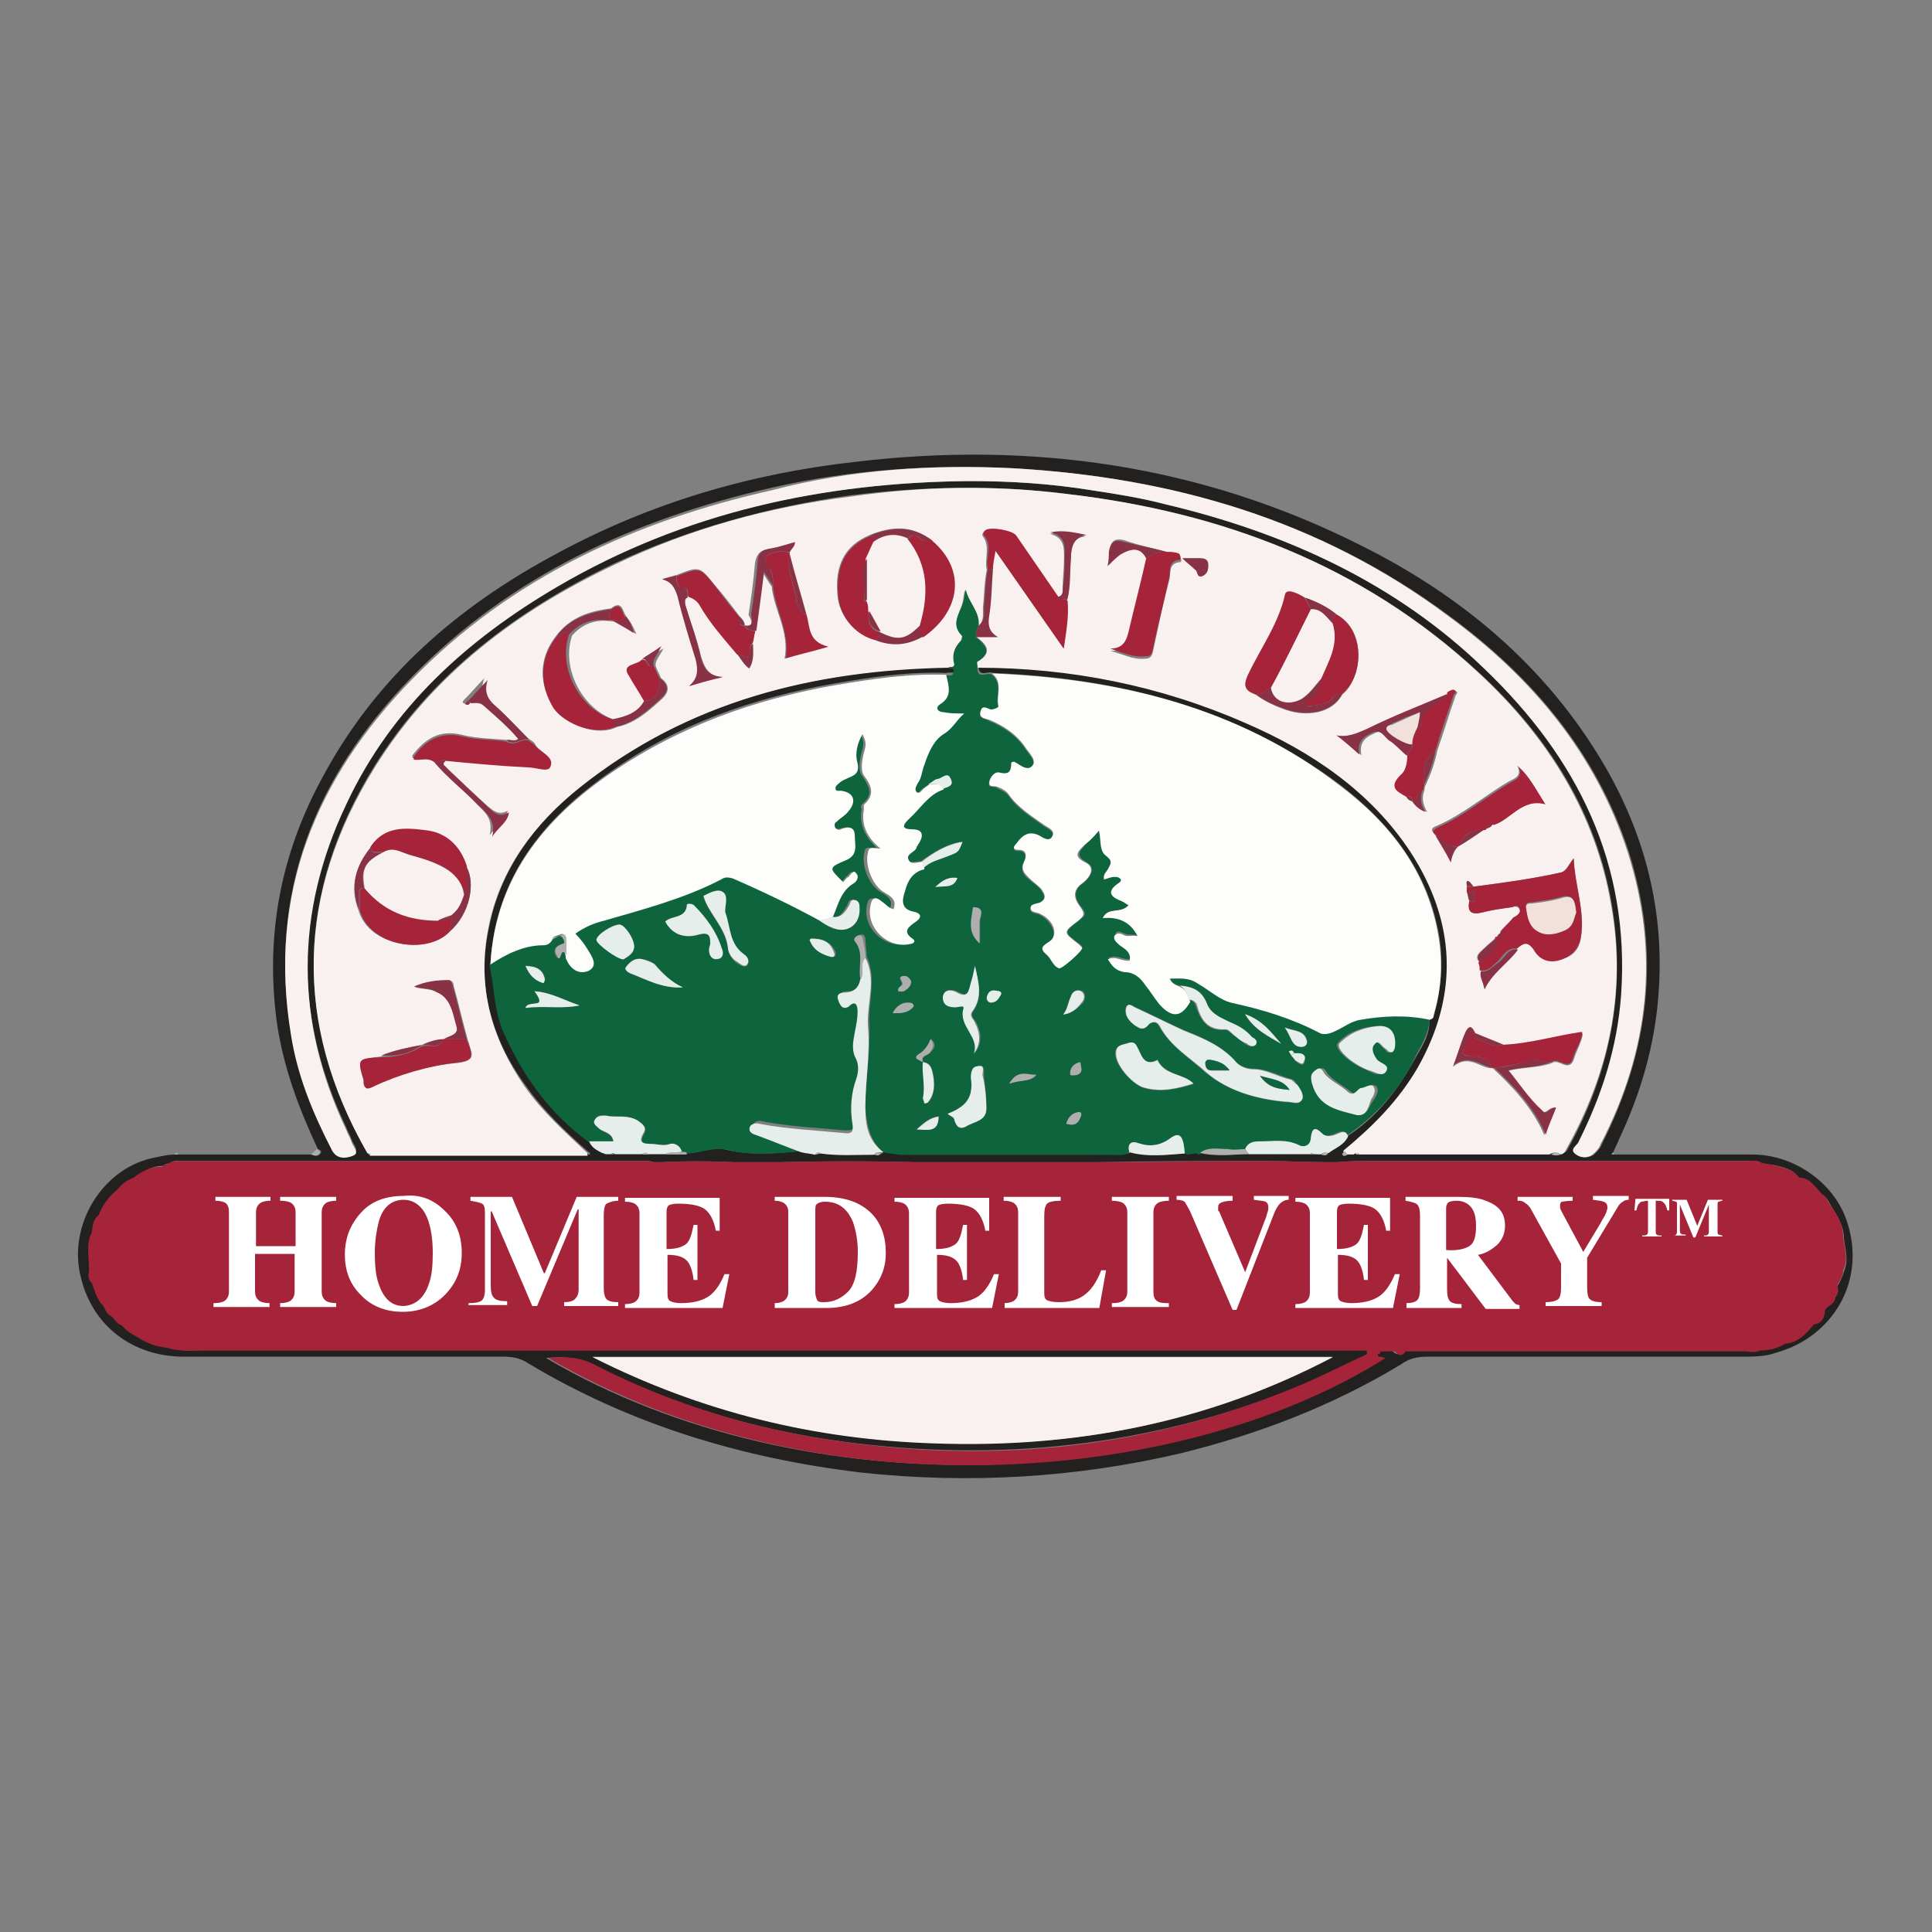<?xml version="1.0" encoding="utf-8"?>
<!-- Generator: Adobe Illustrator 24.2.3, SVG Export Plug-In . SVG Version: 6.00 Build 0)  -->
<svg version="1.1"
	 id="svg2" xmlns:cc="http://creativecommons.org/ns#" xmlns:dc="http://purl.org/dc/elements/1.1/" xmlns:rdf="http://www.w3.org/1999/02/22-rdf-syntax-ns#" xmlns:svg="http://www.w3.org/2000/svg"
	 xmlns="http://www.w3.org/2000/svg" xmlns:xlink="http://www.w3.org/1999/xlink" x="0px" y="0px" viewBox="0 0 200 200"
	 style="enable-background:new 0 0 200 200;" xml:space="preserve">
<rect x="0" y="0" width="200" height="200" fill="#808080" stroke="none"/>
<style type="text/css">
	.st0{clip-path:url(#SVGID_2_);}
	.st1{fill:#232020;}
	.st2{fill:#AFAEAE;}
	.st3{fill:#F8F1F0;}
	.st4{fill:#0E653D;}
	.st5{fill:#FDFDFC;}
	.st6{fill:#E5EEEA;}
	.st7{fill:#A5243A;}
	.st8{fill:#8A3245;}
	.st9{fill:#F2E0DD;}
	.st10{fill:#FFFFFF;}
</style>
<g id="g10" transform="matrix(1.333,0,0,-1.333,0,200)">
	<g id="g12">
		<g>
			<defs>
				<rect id="SVGID_1_" x="-25" y="-25" width="200" height="200"/>
			</defs>
			<clipPath id="SVGID_2_">
				<use xlink:href="#SVGID_1_"  style="overflow:visible;"/>
			</clipPath>
			<g id="g14" class="st0">
				<g id="g20" transform="translate(75.295,112.678)">
					<path id="path22" class="st1" d="M0,0c3.2,0,6.3-0.2,9.4-0.7c1.9-0.3,3.9-0.6,5.8-1.1C24.5-4,33.1-7.9,40.1-14.6
						c7.2-6.9,11.3-15.1,10.6-25.3c-0.3-4-1.5-7.8-3.3-11.4c-0.1-0.3-0.8-0.6-0.2-1c0.4-0.3,1-0.3,1.4,0.1c0.2,0.2,0.4,0.4,0.5,0.7
						c3.7,7.3,4.6,14.8,2.1,22.7c-2.5,7.7-7.5,13.6-13.9,18.3C27.2-3,15.7,0.3,3.3,1C-2.9,1.3-9.2,0.9-15.3-0.5
						c-10.6-2.4-20.3-6.8-28-14.7c-7.5-7.7-11.2-16.7-9.4-27.6c0.5-3.2,1.7-6.2,3.2-9c0.4-0.8,1.1-0.6,1.6-0.4
						c0.6,0.2,0,0.7-0.1,1.1c-0.1,0.3-0.3,0.6-0.4,0.9c-4,8.4-4.1,16.9,0,25.3c3.6,7.4,9.4,12.8,16.4,16.9C-22.1-2.4-11.3-0.1,0,0
						 M28.2-68h-57.5c8.5-4.3,17.3-6.4,26.5-6.7C8.1-75.1,18.5-73.2,28.2-68 M27.3-52.3c0.2-0.1,0.4-0.1,0.5,0.1
						c0.5,0.4,1.3,0.6,1.5,1.3c2.2,1.4,3.8,3.4,5.1,5.7c0.6,1.1,1.4,2.1,1.3,3.4c0.2,0.1,0.3,0.1,0.4,0.4c0.5,1.9,0.7,3.9,0.4,5.9
						c-0.8,5.1-3.8,8.9-7.7,11.9c-8,6-17.2,8.3-27,8.7c-0.3,0.2-1.1-0.4-1.1,0.5c7.3,0,14.3-1.4,20.9-4.3c5.1-2.2,9.6-5.3,12.8-10
						c3.6-5.4,3.8-11,0.6-16.7c-1.5-2.6-3.5-4.7-5.8-6.5c-0.1-0.1-0.2-0.2-0.2-0.2c0.1-0.2,0.3-0.1,0.4-0.1c0.2,0,0.4,0,0.6,0
						c0.1,0,0.2,0,0.3,0c5,0,9.9,0,14.9,0c0.3-0.1,0.5-0.1,0.8,0c0.3,0,0.4,0.2,0.5,0.4C49.7-46,51-39.7,49.9-33
						c-1.2,7.3-5,13.2-10.3,18.1C30.5-6.5,19.6-2.4,7.5-1C1.9-0.3-3.6-0.4-9.2-1.1C-15.6-2-21.8-3.7-27.6-6.4
						c-7.5-3.6-14.1-8.5-18.6-15.7c-6.1-9.8-6.3-19.9-0.6-30c0.1-0.1,0.1-0.2,0.3-0.1c5.6,0,11.3,0,16.9,0c0.1,0,0.1,0,0.2,0
						c-0.1,0-0.1,0.1-0.2,0.1c-1.8,1.6-3.5,3.2-4.9,5.2c-2.7,3.7-3.8,7.8-2.8,12.3c0.9,4.5,3.6,8.1,7.1,10.9
						c8.4,6.6,18.1,9,28.6,9.3c0.2-0.1,0.6,0.1,0.5-0.3c-0.1-0.3-0.5-0.1-0.7-0.2c-2.5,0.1-4.9-0.2-7.4-0.6c-6.4-1-12.5-2.9-18-6.6
						c-5.5-3.7-9.6-8.3-10-15.3c0.1-0.4,0.1-0.7,0.2-1.1c0.2-1.4,0.3-2.9,0.9-4.2c1.5-3.4,3.6-6.2,6.6-8.5c0.2-0.5,0.6-0.7,1-0.9
						c0.1,0,0.2-0.1,0.3-0.1c0.1,0,0.3,0,0.4,0c0.1,0,0.2,0,0.2,0c0.7,0,1.5,0,2.2,0c0.2,0,0.3,0,0.5,0c0.4,0,0.9,0,1.3,0
						c0.6,0,1.1,0,1.7,0c1,0.1,2,0.5,2.9,0.3c2-0.5,4-0.3,6-0.1c0.4-0.1,0.7-0.1,1.1-0.2c0.2,0,0.3,0.1,0.5,0.1
						c1.4-0.2,2.8-0.1,4.2-0.1c0.2-0.1,0.4-0.1,0.5,0.1c0.1,0,0.1,0,0.2,0c0.6-0.1,1.2-0.2,1.7-0.2c5.3,0,10.7,0,16,0
						c0.5,0,1,0,1.4,0.2c1.4-0.4,2.9-0.2,4.3-0.1c0.4-0.2,0.7,0.2,1.1,0.1c1.3-0.4,2.6-0.2,3.8-0.1c1.6,0,3.2,0,4.8,0
						c0.1,0,0.2,0,0.2,0C26.9-52.3,27.1-52.3,27.3-52.3 M66.5-64.2L66.5-64.2c0.1,0.1,0.2,0.1,0.3,0.2c0.2,0.2,0.4,0.4,0.4,0.6
						c0.3,0.3,0.2,0.6,0.2,0.9c0.2,0.3,0.4,0.7,0.5,1.1c0.4,0.9,0.1,1.7,0,2.6c0,0.9-0.4,1.5-0.8,2.2c-0.3,0.4-0.4,0.9-0.9,1.2
						c-0.5,0.5-0.9,1.2-1.8,1.3c-0.5,0.7-1.2,0.8-2,1c-0.3,0-0.6,0.1-0.9,0.1c-0.4,0.3-0.8,0.2-1.3,0.2c-9.7,0-19.4,0-29,0
						c-0.9,0-1.8,0-2.7-0.1c-0.2,0-0.4,0-0.6,0c-1.6,0-3.2,0.1-4.8,0.1c-4.5,0-9,0-13.5-0.1c-4.6,0-9.2,0-13.8,0
						c-3.5,0.1-7,0.1-10.6,0c-1.2,0-2.3,0-3.5,0c-1.9,0.1-3.8,0.1-5.7,0c-0.1,0-0.3,0-0.4,0c-0.2,0-0.4,0.1-0.5,0.1
						c-12.1,0-24.2,0-36.2,0c-0.4,0-0.7,0.1-1-0.2c-0.2,0-0.4,0-0.4-0.2c-0.9,0.1-1.6-0.4-2.3-0.9c-0.5-0.1-0.9-0.5-1.2-0.9
						c-0.7-0.5-1.1-1.2-1.4-2c-0.4-0.3-0.4-0.9-0.6-1.3c-0.4-0.8-0.2-1.8-0.2-2.6c0.1-0.4-0.2-0.9,0.2-1.3c0.2-0.6,0.4-1.3,0.9-1.8
						c0.1-0.3,0.3-0.6,0.7-0.9c0.2-0.3,0.4-0.6,0.8-0.7c0.3-0.4,0.7-0.7,1.2-0.9c0.7-0.5,1.4-0.7,2.2-0.8c0.9-0.3,1.8-0.2,2.7-0.2
						c30.2,0,60.3,0,90.5,0c0-0.1,0-0.2,0-0.3c-1.9-0.9-3.7-1.8-5.6-2.6C13.9-75,2.2-76.2-9.8-74.6c-6.8,0.9-13.4,2.9-19.5,6
						c-1.1,0.6-2.3,0.6-3.6,0.5c20.6-12.1,49-10,65,0c-0.2,0.2-0.5-0.1-0.6,0.3c0.2,0,0.2,0.1,0.2,0.3c0.4,0,0.7,0,1.1,0
						c0.3-0.4,0.6-0.4,0.9,0c8.8,0,17.6,0,26.3,0c0.4,0,0.8-0.1,1.2,0.1c0.7,0,1.3,0.2,2,0.5c1,0,1.6,0.8,2.3,1.5
						c0.5,0.1,0.8,0.4,0.8,0.9h0C66.4-64.4,66.4-64.3,66.5-64.2 M50-52.3c3.6,0,7.2,0,10.8,0c3.3,0,6.5-2.3,7.4-5.4
						c1.4-4.5-1.2-8.8-5.6-10C61.8-68,60.8-68,59.9-68c-8.1,0-16.2,0-24.3,0c-0.8,0-1.4-0.1-2.1-0.6c-5.3-3.2-11-5.4-17.1-6.9
						C8.3-77.4,0-77.9-8.4-77c-9.2,1.1-17.9,3.7-25.9,8.5c-0.6,0.4-1.2,0.5-1.9,0.5c-8.3,0-16.6,0-24.8,0c-4,0-7.1,2.4-8,6.1
						c-1.1,4.1,1.7,8.7,5.9,9.4c0.5,0.1,0.9,0.2,1.4,0.2c0.1,0,0.2,0,0.3,0c3.4,0,6.9,0,10.3,0c0.2-0.1,0.5-0.2,0.7,0.1
						c0.1,0.1,0,0.3-0.2,0.3c-1.5,3.2-2.7,6.4-3.2,9.9c-0.9,6.7,0.3,13,3.5,18.9C-46.1-15.2-39.7-9.7-32-5.6
						c7.2,3.9,15,6.2,23.2,7.1C4.7,3.1,17.8,1.3,30.2-4.9c7.9-3.9,14.5-9.4,19-17c3.3-5.6,4.8-11.6,4.3-18c-0.3-4-1.4-7.7-3.1-11.3
						c-0.1-0.3-0.3-0.6-0.4-0.9c0,0-0.1-0.1-0.1-0.1C49.9-52.3,50-52.3,50-52.3"/>
				</g>
				<g id="g24" transform="translate(24.644,60.802)">
					<path id="path26" class="st2" d="M0,0c0.1-0.1,0.2-0.2,0.2-0.3C0-0.6-0.3-0.5-0.5-0.4C-0.3-0.3-0.2-0.1,0,0"/>
				</g>
				<g id="g28" transform="translate(125.332,60.392)">
					<path id="path30" class="st2" d="M0,0c-0.1,0-0.1,0-0.2,0c0,0,0.1,0.1,0.1,0.1C0,0.1,0,0.1,0,0"/>
				</g>
				<g id="g32" transform="translate(13.847,60.384)">
					<path id="path34" class="st2" d="M0,0c-0.1,0-0.2,0-0.3,0C-0.2,0.1-0.1,0.2,0,0"/>
				</g>
				<g id="g36" transform="translate(91.829,106.682)">
					<path id="path38" class="st3" d="M0,0c0.4-0.4,0.7-0.6,1-0.9C1.2-1,1.1-1.5,1.5-1.4C2-1.2,2-0.8,2-0.5c0,0.4-0.4,0.4-0.6,0.5
						C1,0,0.6,0,0,0 M-1.2,0.5C-2.3,0.8-3.4,1-4.5,1.4c-0.8,0.2-1.1-0.1-1.1-0.8c0-0.3-0.1-0.7-0.1-1.1c0.4,0.4,0.7,0.7,1,0.9
						C-4.1,0.7-3.3,1-2.8,0c-0.4-1.9-0.9-3.7-1.3-5.6c-0.2-0.9-0.4-1.6-1.5-1.6c0.9-0.2,1.7-0.7,2.7-0.6c0.3,0,0.5,0.1,0.6,0.5
						c0.4,1.9,0.8,3.8,1.3,5.7c0.1,0.5-0.1,1.2,0.8,1.3c0.2,0,0.1,0.4-0.1,0.5C-0.6,0.5-0.9,0.5-1.2,0.5 M-56.9-29
						c1.6,1.4,2,3.8,1.3,5c-0.5,1.6-1.6,2.6-3.1,2.8c-1.6,0.2-3.3,0.4-4.4-1.3c-1.1-1.5-1.6-3-0.9-4.8C-63.2-30.2-58.6-30.8-56.9-29
						 M-24.3,1.8C-26.2,1-27-0.5-26.8-2.8c0.1-1.6,1.3-3.1,2.9-3.5c1.3-0.5,2.5-0.4,3.7,0.2c3,2.1,3.3,5.3,0.7,7.5
						C-21,2.6-22.6,2.5-24.3,1.8 M12-4.4c-0.7,0.6-1.6,1-2.4,1.3C8.6-2.5,8.1-2.4,8-2.8C7.5-5.1,6.1-7,5.1-9.1
						c-0.4-0.9-0.2-1.2,0.6-1.5c0.7-0.5,1.5-0.9,2.4-1.2c1.5-0.5,3.5-0.3,4.3,1.2C14-9.3,14.3-5.6,12-4.4 M-34-5.2
						c0,0.3-0.2,0.5-0.4,0.7c-0.6,0.8-1.2,1.6-1.9,2.4c-1.2,1.5-1.2,1.5-3,0.8c-0.4-0.1-0.7-0.2-1.1-0.3c0.7-0.2,1-0.7,1.2-1.4
						c0.4-1.6,0.9-3.2,1.4-4.8c0.3-0.8,0.2-1.5-0.5-2.1c0.9,0.2,1.7,0.5,2.6,0.7c-1.1,0-1.4,0.7-1.7,1.6c-0.3,1.3-0.8,2.6-1.2,4
						c-0.1,0.2-0.2,0.5,0.2,0.7c0.4-0.2,0.7-0.4,0.9-0.7c0.8-1.4,1.9-2.5,2.9-3.8c0.3-0.4,0.5-0.8,0.9-1.1c0.4,0.6,0.3,1.3,0.3,1.9
						c0.1,0.3,0.1,0.6,0.2,0.9c0.2,1.5,0.4,2.9,0.6,4.6c0.3-0.5,0.5-0.8,0.7-1.1c0.2-1.9,1.4-3.5,1-5.6c1,0.3,2,0.6,3.3,0.9
						c-1.6,0.4-1.4,1.6-1.7,2.5c-0.4,1.5-0.9,3.1-1.3,4.6c0,0.1,0,0.1,0,0.2c0.1,0.3,0.4,0.4,0.3,0.8c-0.6-0.2-1.2-0.4-1.9-0.5
						c-0.7-0.1-0.9-0.5-1-1.1c-0.1-1.3-0.3-2.7-0.5-4C-33.5-4.7-33.2-5.4-34-5.2L-34-5.2z M-55.3-11.2c0.4,0,0.7,0.1,1-0.2
						c0.9-0.8,1.9-1.7,2.7-2.6c-0.3-0.3-0.6,0-0.9-0.1c-1.2,0.1-2.3,0.1-3.5,0.4c-1.7,0.4-2.8-0.3-3.8-1.6c0-0.1,0-0.1,0-0.2
						c0.5-0.1,1.1,0.1,1.6-0.2c1-1.2,2.3-2.2,3.4-3.4c0.6-0.6,1.3-1.1,1-2.4c0.6,0.8,1.2,1.1,1.4,1.9c-0.7-0.4-1.1,0-1.5,0.3
						c-1.1,1-2.2,2-3.3,3.1c-0.1,0.1-0.5,0.3-0.1,0.6c2.1-0.2,4.2-0.4,6.3-0.5c0.6,0,1.6-0.4,1.8,0.1c0.3,0.7-0.8,1-1.1,1.6
						c-0.1,0.2-0.4,0.3-0.6,0.5c-0.9,0.9-1.7,1.8-2.7,2.6c-0.6,0.6-1,1.1-0.6,2c-0.5-0.5-1-1.1-1.5-1.6c-0.1-0.1-0.2-0.2-0.2-0.3
						C-55.6-11.4-55.4-11.4-55.3-11.2 M22.7-36.9L22.7-36.9c-0.2,0.4-0.4,0.7-0.7,0.1c-0.3-0.8-0.6-1.6-1-2.7c1.2,1,2,0,2.9-0.1
						l0.1,0l0.1,0c1.6-1.5,3.1-3.1,4-5.2c0.3,0.7,0.5,1.4,0.8,2.1c-0.5,0.1-0.7-0.6-1.1-0.2c-0.9,0.9-1.7,2-2.5,3.1
						c1.2,0.3,2.3,0.2,3.4,0.6c0.5,0.4,1.3-0.8,1.7,0.3c0.2,0.7,0.6,1.3,0.7,2c-2.1-0.3-4.1-0.9-6.1-1
						C24.2-37.5,23.5-37.2,22.7-36.9 M24.4-29.4L24.4-29.4c-0.3-0.3-0.7-0.6-1-0.9c-0.3-0.3-0.8-0.6-0.3-1.1c0-0.2,0-0.4,0.1-0.6
						c-0.1-0.5,0.2-0.8,0.2-1.4c0.6,1.3,1.9,2,2.6,3.1c0.4,0.4,0.8,0.7,1.3-0.1c0.5-0.8,1.4-1,2.3-0.7c0.9,0.3,1.3,0.9,1.4,2
						c0.2,2-0.6,3.8-0.6,5.8c-0.4-0.4-0.5-0.9-1-1.1c-2.2-0.5-4.5-0.8-6.8-1.1c-0.1,0.1-0.3,0.4-0.4,0.4c-0.2,0-0.1-0.2-0.1-0.4
						c0-0.1,0-0.3,0-0.4c0.1-0.2,0.1-0.5,0.2-0.7c-0.2-0.9,0.2-1.1,1-0.9c0.7,0.2,1.5,0.3,2.2,0.4c0.2,0,0.5,0.2,0.7-0.2
						c0.1-0.3-0.1-0.5-0.3-0.7c-0.3-0.4-0.7-0.7-1-1.1C24.7-29.1,24.5-29.2,24.4-29.4 M21.4-22.4c0.7,0.4,1.4,0.9,2,1.3
						c0.1,0,0.1,0,0.2,0.1c0.2,0.1,0.4,0.1,0.5,0.4c1.4,0.4,2.2,2.1,4,1.6c-0.7,1-1.1,2.1-2.1,2.9c0.4-0.8-0.2-1-0.6-1.2
						c-1.9-1.1-3.6-2.6-5.7-3.5c-0.3-0.1-0.5-0.3-0.1-0.6c0.4-0.7,0.8-1.3,1.2-2.1C21-23.1,21.1-22.7,21.4-22.4L21.4-22.4
						 M-43.2-4.5c-0.3,0.4-0.3,1.3-1.2,0.6c-1.7-0.2-3.2-0.7-4.3-2.2c-1.3-1.7-1.3-3.7-0.1-5.5c0.9-1.3,3.3-2.3,4.9-1.5
						c1.4,0.3,2.4,1.2,3.4,2.1c0.7,0.6,0.7,1.2,0,1.7c-0.1,0.3-0.3,0.6-0.4,0.9c-0.1,0.4,0.3,0.8,0.6,1.4c-0.7-0.4-1.1-0.7-1.5-1
						c-0.4-0.4-1.6-0.3-1-1.2c0.4-0.7,0.8-1.3,1.2-2c-0.5-0.9-1.4-1.2-2.3-1.4c-2.6,0.7-4.4,4-3.5,6.6c0.8,0.9,1.8,1.3,3.1,1.1
						c0.1,0,0.2,0,0.2,0c0.5-0.3,1.1-0.6,1.7-1C-42.7-5.2-42.9-4.9-43.2-4.5 M-59.1-37.8L-59.1-37.8c-1.1-0.2-2.2-0.5-3.2-0.9
						c-1.7-0.2-1.8-0.2-1.3-1.8c0-0.1,0-0.1,0-0.2c0-0.5,0.3-0.5,0.7-0.3c2.1,1,4.3,1.6,6.6,1.8c1.5,0.2,1.1,0.7,0.9,1.5
						c0,0.1-0.1,0.2-0.1,0.3c-0.4,1.4-0.7,2.8-1.1,4.2c0,0.2-0.1,0.4-0.3,0.4c-0.9,0-1.9-0.2-2.7-0.5c0.6-0.2,1.2-0.1,1.7-0.4
						c1.2-0.5,1.3-1.6,1.6-2.7c0.2-0.8-0.6-0.7-1-1l0,0C-57.9-37.4-58.5-37.5-59.1-37.8 M17.9-18.9L17.9-18.9
						c0.2-0.3,0.5-0.6,1.1-0.8c-0.4,0.7-0.4,1.2-0.2,1.7c0,0.1,0,0.3,0.1,0.4c0.4,0.9,0.7,1.7,0.9,2.7c0.5,1.4,0.9,2.8,1.4,4.2
						c0,0.1,0.3,0.3,0,0.4c-0.1,0-0.3-0.1-0.5-0.2c-2.1-0.9-4.1-1.8-6.2-2.7c-0.7-0.3-1.5-0.7-2.4-0.6c0.5-0.5,1.1-0.9,1.8-1.5
						c-0.2,1,0.3,1.4,1,1.7c0.7,0.4,0.9-0.3,1.3-0.6c0.5-0.3,0.9-0.7,1.3-1.1c0-0.6-0.1-1.2-0.5-1.5c-1-0.9-0.3-1.3,0.4-1.7
						C17.5-18.7,17.6-18.8,17.9-18.9 M-63.3-46.2c-5.8,10.1-5.5,20.2,0.6,30c4.5,7.2,11,12.1,18.6,15.7c5.8,2.8,12,4.5,18.4,5.3
						C-20.2,5.6-14.6,5.7-9,5C3,3.6,14-0.5,23-8.9c5.3-4.9,9.1-10.9,10.3-18.1c1.2-6.7-0.2-13-3.5-18.9c-0.1-0.2-0.2-0.4-0.5-0.4
						c-0.3,0.2-0.5,0.2-0.8,0c-5,0-9.9,0-14.9,0c-0.1,0.1-0.2,0.1-0.3,0c-0.2,0-0.4,0-0.6,0c-0.1,0.1-0.2,0.2-0.2,0.3
						c2.3,1.9,4.3,3.9,5.8,6.5c3.2,5.7,2.9,11.3-0.6,16.7c-3.1,4.7-7.7,7.8-12.8,10C-1.7-9.9-8.7-8.5-15.9-8.5c0,0.2-0.1,0.5,0,0.5
						c1.2,0.7,0.7,1.3-0.1,1.9c0.6,0,1.1,0,1.6,0c-0.7,0.4-0.7,1-0.7,1.6c0.1,1.2,0.2,2.4,0.3,3.7c0,0.4,0.1,0.8,0.2,1.5
						c1.8-2.6,3.5-5,5.3-7.6C-9-5.6-8.9-4.4-9-3.3C-8.7-2.2-8.8-1.1-8.7,0c0.1,0.8,0.1,1.6,1.2,1.7c-0.9,0.2-1.8,0.4-2.8,0.2
						c1.2-0.3,1.1-1.2,1.1-2c0-0.7-0.1-1.4-0.1-2.1c0-0.3,0.1-0.8-0.4-0.9c-1.1,1.6-2.2,3.2-3.3,4.8c-0.3,0.5-2,0.7-2.4,0.4
						c-0.1-0.1-0.2-0.3-0.1-0.4c0.6-0.8,0.1-1.8,0.3-2.6c-0.2-1-0.2-2-0.3-3c0-0.5,0.1-1-0.4-1.4c0.1,1.1-0.7,1.8-1,2.8
						c-0.1-0.3-0.1-0.7-0.2-1C-17.3-4.3-18-5.1-17.1-6c0,0-0.1-0.3-0.1-0.4c-0.5-0.5-0.7-1.1-0.5-1.8c0.1-0.3-0.3-0.2-0.5-0.3
						c-10.5-0.2-20.2-2.6-28.6-9.3c-3.5-2.8-6.2-6.3-7.1-10.9c-0.9-4.5,0.2-8.5,2.8-12.3c1.4-2,3.2-3.6,4.9-5.2l0-0.1l0-0.1
						c-5.6,0-11.3,0-16.9,0C-63.1-46.3-63.2-46.2-63.3-46.2"/>
				</g>
				<g id="g40" transform="translate(83.907,67.553)">
					<path id="path42" class="st4" d="M0,0c-0.5-0.1-0.8-0.4-0.8-0.9C-0.8-1.1-0.5-1-0.3-1C0.3-0.8,0-0.4,0,0 M-11.3,13.6
						c0.8,0.1,1.4-0.1,1.7,0.6C-10.2,14.4-10.6,14.2-11.3,13.6 M-14.1,5.5c0.2,0,0.3,0,0.4,0c0.3,0.2,0.6,0.4,0.5,0.8
						c-0.1,0.2-0.2,0.4-0.5,0.4c-0.7-0.1,0-0.5-0.2-0.7C-14,5.8-14.2,5.8-14.1,5.5 M-1.1-4.8C-0.6-4.9-0.2-4.9,0-4.3
						c0.1,0.2,0.1,0.4-0.1,0.4C-0.6-3.9-0.9-4.2-1.1-4.8 M-6.2,5.2c0.1,0.2-0.1,0.3-0.3,0.3c-0.4,0-0.7-0.1-0.8-0.5
						c0-0.2,0.1-0.3,0.3-0.4C-6.5,4.6-6.4,4.9-6.2,5.2 M-14.6,3.8c0.6,0,1.2,0,1.6,0.5c0.1,0.1,0,0.3-0.2,0.3
						C-13.8,4.7-14.3,4.4-14.6,3.8 M-3.4-1C-4-1.1-4.8-0.5-5.5-1.7C-4.7-1.3-3.9-1.6-3.4-1 M-11-4.2c-0.7-0.1-1.2-0.5-1.7-1
						C-11.9-5.2-11.1-5.5-11-4.2 M-43.1,7.5c0.3-0.7,0.7-1.1,1.3-1.3c0.1,0,0.3,0.2,0.2,0.3C-41.7,7.2-42.2,7.4-43.1,7.5 M15.9,2.7
						c0.5-0.6,0.5-1.5,1.3-1.5c0.3,0,0.5,0.3,0.4,0.5C17.4,2.5,16.6,2.4,15.9,2.7 M-7.8,9.2c0,0.6,0,1.2,0,1.7
						c0,0.4,0.5,1.1-0.5,1.1C-8.4,11.1-8.8,10.1-7.8,9.2 M15.6,1.4c-0.8,0.9-1.4,1.8-2.8,2.3C13.5,2.5,14.6,2,15.6,1.4 M-21,9.5
						c0.3-0.8,0.9-1.1,1.7-1.3c0.3-0.1,0.3,0.2,0.3,0.3c-0.3,0.8-1,1.1-1.8,1.1C-20.9,9.6-21,9.6-21,9.5 M-1.3,3.7
						c0.7,0.1,1.1,0.5,1.5,0.9c0.2,0.3,0.2,0.7,0,0.9c-0.4,0.2-0.7,0-0.9-0.4C-1,4.7-1,4.2-1.3,3.7 M-38.9,4.4
						c-1.2,0.4-2.2,1-3.4,1.1c1.1-1.4-0.5-0.6-0.7-1.3C-41.7,4.4-40.3,4.1-38.9,4.4 M-30.9,5.8c-0.9,0.4-1.6,1.1-2.2,1.8
						c-0.2,0.2-0.6,0.4-1,0.4c-0.5,0.1-0.9-0.2-1.2-0.6C-35.4,7.2-35.2,7-35,6.9C-33.7,6.4-32.4,5.7-30.9,5.8 M-35.5,8
						c0.3,0.2,0.7,0.4,0.8,0.8c0.2,0.6-0.7,1.9-1.1,1.9c-0.5,0-1.8-0.8-1.8-1.2C-37.5,9.2-36,8-35.5,8 M-29.3,12.9
						c0.4-1.4,1.7-2.4,1.9-4c0.1-0.5,0.3-0.9,0.7-1.2c0.2-0.1,0.5-0.4,0.8-0.2c0.3,0.3,0,0.5-0.3,0.8c-1,0.8-1,2.1-1.4,3.2
						c-0.1,0.4,0.3,1.3-0.2,1.7C-28.2,13.5-28.8,13.1-29.3,12.9 M-8.2,7.5c-0.1-0.5-0.2-0.9-0.2-1.2c-0.1-0.7-0.1-1.4-1.2-0.8
						c-0.2,0.1-1,0.3-1-0.4c-0.1-0.6,0.5-0.7,1-0.8c0.2,0,0.7,0.2,0.6-0.1c-0.4-1.3,1.3-2.1,0.8-3.5c0.6,0.8,0.5,1.6,0.1,2.4
						C-8.3,3.4-8.6,3.6-8.3,4C-7.6,5-7.9,6.1-8.2,7.5 M-10.3-4c0.2-0.2,0.4-0.2,0.5-0.4C-9.7-4.8-9.5-5.3-8.9-5
						c0.6,0.4,1.6,0.4,1.6,1.4c0,0.9-0.1,1.7-0.2,2.6c0,0.3,0.1,0.8-0.4,0.7c-0.4-0.1-0.6-0.4-0.6-0.9C-8.3-2.7-8.8-3.5-10.3-4
						 M-32.2,10.9c0.6-1.1,1.6-1.3,2.6-1c0.8,0.2,0.9-0.1,0.9-0.7c0-0.2-0.1-0.4-0.1-0.5c0-0.4,0.2-0.8,0.6-0.7
						c0.5,0,0.4,0.5,0.3,0.8c-0.4,1.3-1.2,2.5-2.2,3.4c-0.2,0.2-0.5,0.1-0.5,0C-30.6,11.1-31.7,11.4-32.2,10.9 M21.5-4.1
						c0.8-0.1,0.9,0.7,1.3,1.2c0.2,0.3,0.4,0.7,0.2,1c-0.3,0.3-0.7,0-1-0.1c-0.4,0-0.5-0.7-1-0.3c-0.6,0.5-1.3,0.8-1.8,1.4
						c-0.2,0.3-0.3,0.6-0.8,0.3c-0.4-0.3-0.4-0.5-0.3-1C18.4-3.5,20-3.7,21.5-4.1 M24.4,1.5c0,1.1-0.7,1.4-1.5,1.3
						c-1.1-0.1-2.2-0.5-2.9-1.3c-0.4-0.4,0.9-1.6,2.2-2.1c0.4-0.2,1-0.6,1.4-0.1c0.3,0.5-0.5,0.6-0.7,0.9c-0.3,0.4-0.4,0.9-0.2,1.2
						c0.3,0.4,0.6-0.1,0.8-0.3c0.2-0.1,0.3-0.5,0.6-0.3C24.5,1,24.4,1.3,24.4,1.5 M8.8-1.7C8-0.9,6.5-1,6,0.2
						C4.9-0.4,4.7,0.6,4.4,1.2C4.2,1.6,3.9,1.6,3.6,1.4C3.2,1.3,2.8,1.3,2.7,0.8C2.6-0.2,4-1.7,4.9-2C6.2-2.4,7.5-2.1,8.8-1.7
						 M15.9-3.1c0.6,0,1.1-0.3,1.3,0.2c0.2,0.4-0.1,0.8-0.4,1.2c-0.1,0.2-0.3,0.4-0.5,0.4c-1,0.3-1.9,0.8-2.9,0.8
						c-0.5,0-1,0.2-1.3,0.5c-1.1,1.3-2.6,1.9-4.1,2.5C6.7,3.1,5.5,3.7,4.2,4.3C4,4.4,3.6,4.6,3.5,4.2C3.4,3.6,3.8,3.2,4.2,2.9
						c0.3-0.3,0.6-0.5,1,0C5.4,3,5.8,3.3,6.1,2.8C7,1.2,8.5,0.3,9.7-0.8C11.5-2.3,13.8-2.9,15.9-3.1 M-12.2,0
						c-0.2,0.5,0.3,0.5,0.5,0.7c0.3,0.3,0.6,0.6,0.1,1.1c-0.2-0.5-0.4-0.8-0.8-1.1C-13.1,0.3-12.5,0.2-12.2,0
						c-0.1-0.9,0.2-1.8,0-2.8c0-0.1,0.1-0.3,0.1-0.4c0,0,0.2,0,0.3,0.1c0.5,0.6,0.5,1.3,0.4,2C-11.5-0.7-11.5-0.1-12.2,0 M16.6,0.7
						c-0.1,0.2-0.2,0.2-0.4,0.1c0.1-0.1,0.1-0.2,0.2-0.3c0.1-0.2,0.3-0.4,0.4-0.5c0.2-0.1,0.5-0.4,0.6,0c0.1,0.3,0,0.6-0.4,0.6
						C16.9,0.7,16.7,0.7,16.6,0.7 M-10.3,30.6c0.1,0.1,0.5,0,0.5,0.3c-0.2,0.7,0,1.3,0.5,1.8c0.1,0.1,0.2,0.3,0.1,0.4
						c-0.9,0.9-0.2,1.7,0.1,2.6c0.1,0.3,0.1,0.7,0.2,1c0.2-1,1.1-1.7,1-2.8C-8,33.6-8.2,33.3-8.1,33c0.7-0.6,1.3-1.2,0.1-1.9
						c-0.1,0,0-0.3,0-0.5c0-0.9,0.7-0.3,1.1-0.5c0.9-0.7,0.3-1.7,0.5-2.5c0-0.2-0.3-0.4-0.6-0.3c-0.3,0-0.7,0.3-0.8-0.2
						c-0.1-0.4,0.4-0.4,0.7-0.6c1.2-0.5,2.2-1.2,2.9-2.3c0.3-0.4,0.8-0.9,0.4-1.3c-0.3-0.4-0.9,0.1-1.3,0.3c0,0-0.1,0-0.3,0
						c0-0.6-0.1-1-0.9-0.8c-0.4,0.1-0.8-0.3-0.8-0.7c-0.1-0.5,0.4-0.2,0.6-0.4c0.3-0.2,0.7-0.3,0.9-0.6c0.7-1,1.8-1.7,2.8-2.4
						c0.3-0.2,0.8-0.4,0.6-0.8c-0.2-0.5-0.7-0.1-1,0c-0.8,0.4-1.4,0.1-1.8-0.6c-0.1-0.2-0.4-0.5,0.2-0.5c0.6,0,0.6-0.5,0.4-0.9
						c-0.3-0.6,0-1,0.4-1.3c0.3-0.3,0.7-0.5,0.9-0.8c0.3-0.4,0.5-0.8-0.1-1.1c-0.2-0.1-0.7-0.1-0.7-0.4c0-0.4,0.5-0.3,0.8-0.5
						c0.9-0.5,1.3-1.5,0.8-2C-2.6,9.1-3.4,9-2.7,8.4c0.4-0.3,0.5-0.9,1-1.1c0.2-0.1,1.9,1.4,1.8,1.6C0.2,9,0,9.1-0.1,9.2
						c-1.2,0.9-1.2,0.9,0,1.8c0.3,0.3,0.7,0.4,0.2,1c-0.3,0.4-0.9,1.2,0.1,1.9c0.3,0.2,1.2,1.1,0.3,1.6c-1,0.6-0.5,0.9-0.1,1.4
						c0.3,0.3,0.6,0.7,1.1,1.1c0.1-0.8-0.1-1.6,0.6-2c0.5-0.4,0.3-0.6,0.1-1c-0.1-0.2-0.4-0.4-0.3-0.8c0.3,0.1,0.5,0.2,0.8,0.2
						c0.1,0,0.3,0,0.4-0.1c0.2-0.2,0-0.3-0.1-0.4c-1-0.7-0.6-1.1,0.3-1.4c0.2-0.1,0.3-0.2,0.5-0.3c-0.6-0.7-1.6-0.1-2-1
						c1.2,0.1,2.2-0.2,2.7-1.4C4,10,3.7,9.8,3.4,10c-0.3,0.1-0.6,0.3-0.7-0.1C2.5,9.6,2.8,9.4,3.1,9.2C3.5,8.9,4,8.7,3.9,8
						C3.3,7.9,2.8,8.4,2.2,8.1c0.3-0.5,0.6-1,1.3-1C4.2,7,4.7,6.6,5.1,6c0.4-0.5,0.7-1,1.1-1.5c1-1.1,1.7-1,2.2,0.3
						c0.3,0,0.4-0.1,0.5-0.3c0.4-1.2,0.9-2.1,2.3-2c0.3,0,0.5-0.3,0.8-0.5c0.3-0.2,0.5-0.4,0.8-0.6c0.2-0.1,0.5-0.3,0.7-0.1
						c0.2,0.3-0.1,0.5-0.3,0.6c-0.5,0.6-1.2,0.9-1.8,1.2C10.8,3.5,10,3.8,9.8,4.6c-0.4,1-1.1,1.3-2,1.3C7.4,6,7.1,6.1,6.9,6.6
						c0.8,0.1,1.5,0.1,2.2-0.4c0.9-0.6,1.7-1.3,2.7-1.5c2.3-0.5,4.5-1.2,6.7-2.3c0.4-0.2,0.8-0.1,1.2,0.1c0.7,0.3,1.3,0.8,2,0.9
						c1.8,0.3,3.6,0.4,5.4,0c0-1.3-0.8-2.3-1.3-3.4c-1.2-2.3-2.9-4.2-5.1-5.7c-0.2,0.5-0.5,0.3-0.8,0.2c-0.4-0.2-0.9-0.3-1.1-0.1
						C18.2-5.1,18-5.3,17.9-6c-0.1-0.6-0.5-0.8-0.9-0.6c-1,0.5-2.1,0.3-3.1,0.3c-0.5,0-0.9-0.1-1.1-0.6c-0.4,0-0.9-0.1-1.3,0
						c-0.8,0-1.6,0.2-2.3-0.3C8.8-6.9,8.5-7.3,8.1-7.1C8-5.7,7.7-5.4,7-5.9C6.2-6.5,5.4-6.6,4.5-6.3C4-6.1,3.6-6.3,3.8-7
						C3.4-7.3,2.9-7.2,2.4-7.2c-5.3,0-10.7,0-16,0c-0.6,0-1.2,0.1-1.7,0.2c-1.1,0.9-1.3,2.2-1.4,3.5c0,2.1,0.4,4.2,0.3,6.4
						c-0.1,1.8,0.6,3.6-0.2,5.3c0,0.4-0.1,0.9-0.1,1.3c0,0.2-0.1,0.5-0.4,0.4c-0.2-0.1-0.4-0.3-0.2-0.5c0.7-0.9,0.2-2,0.4-2.9
						c-0.2-0.6-0.5-1-1.2-1c-0.3,0-0.7-0.1-0.5-0.6c0.1-0.3,0.2-0.8,0.8-0.4c0.6,0.4,0.7,0.2,0.7-0.4c0-0.5-0.1-1-0.2-1.5
						c-0.1-0.6-0.3-1.3,0-2c0.2-0.6,0.3-1.1,0.1-1.7c-0.4-1.1-0.5-2.3-0.3-3.5c0.1-0.6-0.1-0.7-0.8-0.7c-2.1,0.2-4.3,0.3-6.4,0.7
						c-0.3,0.1-0.7,0-0.8-0.4c0-0.3,0.3-0.5,0.6-0.6c1.1-0.4,2.3-0.9,3.4-1.3c-2-0.2-4-0.4-6,0.1c-0.9,0.2-1.9-0.2-2.9-0.3
						C-30.6-7-30.8-7-30.9-7c-0.2,0.4-0.5,0.7-0.9,0.6c-0.5-0.2-1,0.1-1.5,0c-0.6,0-1,0.1-0.6,0.8c0.3,0.5,0,0.7-0.5,1
						C-35.2-4-36-4.3-36.9-4.2c-0.3,0.1-0.7,0.1-0.8-0.3c-0.1-0.4,0.2-0.6,0.5-0.8c0.3-0.2,0.9-0.3,0.9-0.9h-1.9
						c-3,2.2-5.1,5.1-6.6,8.5c-0.6,1.3-0.7,2.8-0.9,4.2c-0.1,0.4-0.1,0.7-0.2,1.1c1.2,0.8,2.6,1.5,4.1,1.5c0.3,0,0.6,0.1,0.7,0.4
						c0.1,0.1,0.2,0.2,0.4,0.2c0.1,0,0.2,0.1,0.3,0.1c0.3-0.1,0.4-0.6,0.2-0.6c-0.6-0.2-0.8-0.5-0.5-1c0.4-0.6,0.3,0.9,0.7,0.2
						c0-0.1,0-0.3,0.1-0.4c0.3-0.7,0.8-1.1,1.5-0.8c0.8,0.4,0.3,1.1,0,1.6c-0.3,0.5-0.7,0.8-1,1.3c0.7,0.5,1.5,0.7,2.2,1
						c3.1,0.9,6.3,1.7,9.1,3.2c0.3,0.2,0.5,0.2,0.9,0.1c2.3-1,4.6-2.1,6.8-3.3c0.3-0.2,0.6-0.4,0.9-0.6c1.3-0.6,2.3,0.2,2.2,1.5
						c0,0.3-0.1,0.5-0.3,0.6c-0.4,0.1-0.4-0.2-0.5-0.4c-0.3-0.5-0.6-1.1-1.3-0.9c0.4,0.9,0.5,2,1.6,2.6c0.2,0.1,0.6,0.5,0.2,0.8
						c-0.3,0.2-0.4-0.2-0.6-0.3c-0.1-0.1-0.2-0.3-0.4-0.4c-1.1,1.1-1.2,1.2,0.2,1.7c1,0.4,0.8,1.2,0.7,1.9c0,0.8-0.5,0.7-1.1,0.5
						c-0.1,0-0.3,0.1-0.4,0.1c-0.1,0.2-0.1,0.3,0.1,0.5c0.3,0.2,0.7,0.5,0.9,0.8c0.6,0.8,0.3,1.5-0.6,1.6c-0.2,0-0.4,0-0.4,0.2
						c0,0.2,0.1,0.3,0.3,0.4c0.2,0.1,0.5,0.2,0.7,0.4c0.5,0.3,0.9,0.5,0.7,1.2c-0.2,0.7,0,1.5,0.4,2.2c0.2-0.4,0.3-0.6,0.2-1.1
						c-0.2-0.7-0.4-1.6-0.1-2.1c0.6-0.9,1-1.5,0-2.3c-0.1-0.1,0-0.3,0-0.4c-0.2-1.2,0.3-2.1,1.2-3c-0.9,0.1-0.9,0.1-1-0.4
						c-0.2-1,0.4-2.5,1.3-3c0.5-0.3,1-0.6,0.7-1.3c-0.4,0-0.6,0.3-0.9,0.6c-0.6,0.4-0.8,0.2-0.9-0.4c-0.3-1.7,1.4-3.3,3.1-2.9
						c0.2,0.1,0.5,0.2,0.2,0.4c-0.8,0.6-0.2,1,0.2,1.3c0.6,0.4,0.4,0.7-0.1,0.8c-1.1,0.2-0.8,1-0.7,1.6c0.2,0.7,0.6,1.4,1.5,1.7
						c0.6,0.6,1.3,0.7,2,1c0.8,0.3,0.8,0.3,1.1,1.1c-1.2-0.2-2.1-0.8-3.1-1.5c-0.4,0-1-0.2-1.2,0.1c-0.3,0.5,0.5,0.6,0.6,1
						c0,0.1,0.1,0.1,0.1,0.2c0.5,0.7,0.4,1.2-0.4,1.2c-1.1,0-0.6,0.6-0.3,0.8c0.9,0.8,1.5,1.8,2.7,2.3c0.4,0.2,1,0.2,0.7,0.8
						c-0.2,0.5-0.6,0-0.9-0.1c-0.3-0.1-0.6-0.3-0.8-0.4c-0.1-0.1-0.3-0.2-0.4-0.3c-0.2-0.1-0.3-0.5-0.6-0.3
						c-0.2,0.2-0.1,0.5,0.1,0.7c0.2,0.4,0.3,0.9,0.5,1.4c0.3,0.9,0.7,1.9,1.5,2.4c0.7,0.4,1,1,1.6,1.6c-0.6,0.1-1.1,0.1-1.6,0.1
						c-0.4,0.1-0.7,0.4-0.3,0.6c1,0.6,0.8,1.4,0.5,2.3c0.2,0.1,0.7-0.1,0.7,0.2C-9.7,30.7-10.1,30.5-10.3,30.6"/>
				</g>
				<g id="g44" transform="translate(111.039,70.839)">
					<path id="path46" class="st5" d="M0,0c-1.8,0.4-3.7,0.3-5.4,0c-0.7-0.1-1.3-0.6-2-0.9c-0.4-0.2-0.9-0.3-1.2-0.1
						c-2.1,1.1-4.4,1.8-6.7,2.3c-1,0.2-1.8,1-2.7,1.5c-0.7,0.5-1.4,0.4-2.2,0.4c0.2-0.5,0.6-0.5,0.9-0.7c0.4-0.2,0.5-0.7,0.7-1.1
						C-19.3,0.2-20,0.1-21,1.2c-0.4,0.5-0.7,1-1.1,1.5c-0.4,0.6-0.9,1-1.6,1c-0.7,0.1-1,0.5-1.3,1c0.6,0.3,1.1-0.2,1.7-0.1
						c0.1,0.7-0.4,0.9-0.8,1.2c-0.2,0.2-0.5,0.4-0.4,0.7c0.2,0.3,0.5,0.2,0.7,0.1c0.3-0.2,0.6,0,1.1-0.1c-0.6,1.2-1.6,1.5-2.7,1.4
						c0.4,0.9,1.4,0.3,2,1c-0.2,0.1-0.3,0.2-0.5,0.3c-0.8,0.3-1.3,0.7-0.3,1.4c0.2,0.1,0.3,0.3,0.1,0.4c-0.1,0.1-0.3,0.1-0.4,0.1
						c-0.2,0-0.5-0.1-0.8-0.2c-0.1,0.4,0.2,0.6,0.3,0.8c0.2,0.4,0.4,0.6-0.1,1c-0.6,0.4-0.4,1.2-0.6,2c-0.4-0.5-0.7-0.8-1.1-1.1
						c-0.5-0.5-1-0.9,0.1-1.4c0.9-0.5,0-1.4-0.3-1.6c-1-0.7-0.4-1.5-0.1-1.9c0.4-0.6,0.1-0.7-0.2-1c-1.2-0.9-1.2-0.9,0-1.8
						c0.1-0.1,0.2-0.2,0.3-0.3c0.1-0.2-1.6-1.7-1.8-1.6c-0.5,0.2-0.6,0.8-1,1.1c-0.7,0.6,0.1,0.8,0.4,1.1c0.5,0.5,0.2,1.5-0.8,2
						c-0.3,0.2-0.8,0.1-0.8,0.5c0,0.3,0.4,0.3,0.7,0.4c0.6,0.3,0.4,0.7,0.1,1.1c-0.3,0.3-0.6,0.5-0.9,0.8c-0.4,0.4-0.7,0.7-0.4,1.3
						c0.2,0.4,0.2,0.9-0.4,0.9c-0.6,0-0.4,0.3-0.2,0.5c0.5,0.7,1,1,1.8,0.6c0.3-0.2,0.8-0.5,1,0c0.2,0.4-0.3,0.6-0.6,0.8
						c-1,0.7-2.1,1.4-2.8,2.4c-0.2,0.3-0.6,0.5-0.9,0.6c-0.2,0.1-0.7-0.1-0.6,0.4c0.1,0.4,0.4,0.8,0.8,0.7c0.8-0.2,0.9,0.2,0.9,0.8
						c0.1,0,0.2,0.1,0.3,0c0.4-0.2,0.9-0.7,1.3-0.3c0.4,0.4-0.1,0.9-0.4,1.3c-0.7,1.1-1.7,1.8-2.9,2.3c-0.3,0.1-0.8,0.1-0.7,0.6
						c0.1,0.6,0.5,0.3,0.8,0.2c0.3,0,0.7,0.2,0.6,0.3c-0.2,0.8,0.4,1.8-0.5,2.5c9.8-0.4,19.1-2.6,27-8.7c4-3,6.9-6.8,7.7-11.9
						c0.3-2,0.2-3.9-0.4-5.9C0.3,0.1,0.2,0.1,0,0"/>
				</g>
				<g id="g48" transform="translate(42.882,77.029)">
					<path id="path50" class="st5" d="M0,0c-0.2-0.3-0.4-0.4-0.7-0.4c-1.5,0-2.9-0.7-4.1-1.5c0.4,7,4.5,11.7,10,15.3
						c5.5,3.6,11.5,5.6,18,6.6c2.5,0.4,4.9,0.7,7.4,0.6c0.2-0.9,0.5-1.7-0.5-2.3c-0.4-0.3-0.1-0.6,0.3-0.6c0.5-0.1,0.9-0.1,1.6-0.1
						c-0.6-0.5-0.9-1.2-1.6-1.6c-0.8-0.5-1.2-1.5-1.5-2.4c-0.2-0.5-0.2-1-0.5-1.4c-0.1-0.2-0.3-0.5-0.1-0.7c0.3-0.2,0.4,0.2,0.6,0.3
						c0.1,0.1,0.3,0.2,0.4,0.3c0.4-0.1,0.9,0.3,1.1-0.4c-1.2-0.4-1.8-1.5-2.7-2.3c-0.3-0.3-0.8-0.8,0.3-0.8c0.8,0,0.9-0.5,0.4-1.2
						c0-0.1-0.1-0.1-0.1-0.2c-0.1-0.4-0.9-0.5-0.6-1c0.2-0.4,0.8-0.1,1.2-0.1c0-0.2,0-0.4,0-0.6c-0.9-0.2-1.3-0.9-1.5-1.7
						c-0.2-0.6-0.4-1.4,0.7-1.6c0.5-0.1,0.7-0.4,0.1-0.8c-0.4-0.3-1.1-0.7-0.2-1.3c0.3-0.2,0-0.4-0.2-0.4c-1.7-0.4-3.4,1.2-3.1,2.9
						c0.1,0.6,0.3,0.9,0.9,0.4c0.3-0.2,0.5-0.5,0.9-0.6c0.3,0.7-0.2,1-0.7,1.3c-0.9,0.5-1.5,2-1.3,3c0.1,0.5,0.1,0.5,1,0.4
						C24.4,8,24,9,24.2,10.1c0,0.1,0,0.4,0,0.4c0.9,0.8,0.6,1.5,0,2.3c-0.3,0.5-0.1,1.4,0.1,2.1c0.1,0.4,0,0.7-0.2,1.1
						c-0.4-0.7-0.6-1.5-0.4-2.2c0.2-0.8-0.2-1-0.7-1.2c-0.2-0.1-0.5-0.2-0.7-0.4c-0.1-0.1-0.3-0.2-0.3-0.4c0-0.3,0.3-0.2,0.4-0.2
						c1-0.1,1.3-0.8,0.6-1.6c-0.2-0.3-0.6-0.5-0.9-0.8c-0.2-0.1-0.2-0.3-0.1-0.5c0.1-0.1,0.3-0.2,0.4-0.1c0.5,0.2,1.1,0.3,1.1-0.5
						c0-0.7,0.3-1.5-0.7-1.9c-1.4-0.6-1.3-0.6-0.2-1.7c0.1,0.1,0.2,0.3,0.4,0.4c0.2,0.2,0.4,0.6,0.6,0.3c0.3-0.3,0-0.7-0.2-0.8
						c-1-0.6-1.2-1.7-1.6-2.6c-0.3-0.1-0.6-0.2-1-0.3c-2.2,1.2-4.5,2.3-6.8,3.3c-0.4,0.1-0.6,0.1-0.9-0.1c-2.9-1.5-6-2.3-9.1-3.2
						c-0.8-0.2-1.5-0.5-2.2-1c0.4-0.4,0.7-0.8,1-1.3c0.3-0.5,0.8-1.2,0-1.6C2-2.7,1.4-2.2,1.1-1.5c-0.1,0.1,0,0.3-0.1,0.4
						c0,0.4,0,0.8,0,1.2c0,0.3-0.1,0.5-0.5,0.3c-0.1,0-0.2-0.1-0.3-0.1C0.2,0.3,0,0.2,0,0"/>
				</g>
				<g id="g52" transform="translate(103.514,44.645)">
					<path id="path54" class="st3" d="M0,0c-9.7-5.1-20.1-7.1-31-6.7C-40.2-6.4-49-4.3-57.5,0H0z"/>
				</g>
				<g id="g56" transform="translate(75.295,112.678)">
					<path id="path58" class="st3" d="M0,0c-11.3-0.1-22.1-2.4-32-8.2c-7-4.1-12.9-9.4-16.4-16.9c-4-8.4-4-16.9,0-25.3
						c0.1-0.3,0.3-0.6,0.4-0.9c0.1-0.4,0.7-0.9,0.1-1.1c-0.5-0.2-1.2-0.3-1.6,0.4c-1.5,2.9-2.7,5.8-3.2,9
						c-1.8,10.9,1.9,19.9,9.4,27.6c7.7,7.9,17.3,12.3,28,14.7C-9.2,0.9-2.9,1.3,3.3,1c12.4-0.7,23.9-4,33.9-11.5
						c6.4-4.7,11.4-10.6,13.9-18.3c2.5-7.8,1.7-15.4-2.1-22.7c-0.1-0.3-0.3-0.5-0.5-0.7c-0.4-0.4-1-0.4-1.4-0.1
						c-0.6,0.4,0.1,0.7,0.2,1c1.8,3.6,3,7.3,3.3,11.4c0.7,10.2-3.4,18.4-10.6,25.3C33.1-7.9,24.5-4,15.2-1.8
						C13.3-1.3,11.4-1,9.4-0.7C6.3-0.2,3.2,0,0,0"/>
				</g>
				<g id="g104" transform="translate(62.2,60.559)">
					<path id="path106" class="st6" d="M0,0c-1.1,0.4-2.3,0.9-3.4,1.3C-3.7,1.4-4,1.5-4,1.8c0,0.4,0.5,0.5,0.8,0.4
						c2.1-0.4,4.3-0.5,6.4-0.7c0.7-0.1,0.9,0,0.8,0.7C3.8,3.4,3.9,4.6,4.3,5.7c0.2,0.6,0.2,1.2-0.1,1.7c-0.3,0.7-0.1,1.4,0,2
						c0.1,0.5,0.2,1,0.2,1.5c0,0.6-0.2,0.9-0.7,0.4C3.2,11,3,11.5,2.9,11.8c-0.2,0.5,0.2,0.6,0.5,0.6c0.7,0,1.1,0.4,1.2,1
						C5,13.9,4.5,14.6,5,15.1c0.9-1.7,0.1-3.5,0.2-5.3C5.4,7.7,5,5.6,5,3.5C5,2.1,5.2,0.9,6.4,0c-0.1,0-0.1,0-0.2,0
						C6,0,5.8,0,5.7-0.2c-1.4,0-2.8-0.1-4.2,0.1C1.4,0,1.2,0,1.1-0.2C0.7-0.1,0.4-0.1,0,0"/>
				</g>
				<g id="g136" transform="translate(45.747,61.405)">
					<path id="path138" class="st6" d="M0,0h1.9C1.8,0.6,1.3,0.7,0.9,0.9C0.7,1.1,0.3,1.3,0.4,1.6C0.6,2,1,2,1.3,2
						C2.1,1.8,3,2.1,3.8,1.6c0.4-0.3,0.7-0.5,0.4-1c-0.4-0.7,0-0.8,0.6-0.8c0.5,0,0.9-0.2,1.5,0c0.4,0.1,0.8-0.2,0.9-0.6
						C6.8-0.9,6.3-0.8,5.9-1C5.5-1,5-1,4.6-1C4.4-0.9,4.3-0.9,4.1-1C3.4-1,2.7-1,2-1C1.9-0.9,1.8-0.9,1.7-1C1.6-1,1.4-1,1.3-1
						C1.2-1,1.1-0.9,1-0.9C0.6-0.7,0.2-0.5,0,0"/>
				</g>
				<g id="g148" transform="translate(96.696,60.801)">
					<path id="path150" class="st6" d="M0,0c0.2,0.5,0.6,0.6,1.1,0.6c1.1,0,2.1,0.2,3.1-0.3c0.4-0.2,0.9,0,0.9,0.6
						c0.1,0.7,0.3,0.9,0.9,0.3C6.3,0.9,6.8,1,7.2,1.2C7.5,1.3,7.8,1.5,8,1C7.7,0.3,7,0.1,6.5-0.3C6.3-0.3,6.1-0.2,5.9-0.4
						c-0.2,0-0.4,0-0.6,0c-0.1,0.1-0.2,0.1-0.2,0c-1.6,0-3.2,0-4.8,0C0.2-0.3,0.1-0.1,0,0"/>
				</g>
				<g id="g164" transform="translate(87.707,60.559)">
					<path id="path166" class="st6" d="M0,0c-0.2,0.7,0.2,0.9,0.7,0.7c0.9-0.3,1.7-0.2,2.5,0.4c0.7,0.5,1,0.2,1.1-1.2
						C2.9-0.2,1.4-0.4,0,0"/>
				</g>
				<g id="g176" transform="translate(96.696,60.801)">
					<path id="path178" class="st2" d="M0,0c0.1-0.1,0.2-0.3,0.3-0.4c-1.3,0-2.6-0.2-3.8,0.1C-2.9,0.2-2.1,0-1.3,0
						C-0.9-0.1-0.4,0,0,0"/>
				</g>
				<g id="g192" transform="translate(51.635,60.379)">
					<path id="path194" class="st2" d="M0,0c0.4,0.3,0.9,0.1,1.4,0.2c0.2,0,0.3,0,0.3-0.2C1.1,0,0.6,0,0,0"/>
				</g>
				<g id="g196" transform="translate(120.449,60.384)">
					<path id="path198" class="st2" d="M0,0c0.3,0.2,0.5,0.2,0.8,0C0.5-0.1,0.3-0.1,0,0"/>
				</g>
				<g id="g200" transform="translate(67.906,60.377)">
					<path id="path202" class="st2" d="M0,0c0.1,0.2,0.3,0.2,0.5,0.1C0.4-0.1,0.2-0.1,0,0"/>
				</g>
				<g id="g204" transform="translate(63.288,60.365)">
					<path id="path206" class="st2" d="M0,0c0.1,0.2,0.3,0.2,0.5,0.1C0.3,0.1,0.2,0,0,0"/>
				</g>
				<g id="g208" transform="translate(102.644,60.386)">
					<path id="path210" class="st2" d="M0,0c0.2,0.2,0.3,0.1,0.5,0.1C0.4-0.1,0.2-0.1,0,0"/>
				</g>
				<g id="g212" transform="translate(104.422,60.633)">
					<path id="path214" class="st2" d="M0,0c0.1-0.1,0.2-0.2,0.2-0.3c-0.1,0-0.3-0.2-0.4,0.1C-0.2-0.2-0.1-0.1,0,0"/>
				</g>
				<g id="g216" transform="translate(49.876,60.377)">
					<path id="path218" class="st2" d="M0,0c0.2,0.2,0.3,0.2,0.5,0C0.3,0,0.2,0,0,0"/>
				</g>
				<g id="g220" transform="translate(105.277,60.376)">
					<path id="path222" class="st2" d="M0,0c0.1,0.1,0.2,0.2,0.3,0C0.2,0,0.1,0,0,0"/>
				</g>
				<g id="g224" transform="translate(28.526,60.51)">
					<path id="path226" class="st2" d="M0,0c0.1,0,0.2-0.1,0.3-0.1C0.1-0.2,0.1-0.1,0,0"/>
				</g>
				<g id="g228" transform="translate(45.678,60.394)">
					<path id="path230" class="st2" d="M0,0L0,0l0,0.1c0.1,0,0.1-0.1,0.2-0.1C0.1,0,0.1,0,0,0"/>
				</g>
				<g id="g236" transform="translate(101.763,60.379)">
					<path id="path238" class="st2" d="M0,0c0.1,0.1,0.2,0.1,0.2,0C0.2,0,0.1,0,0,0"/>
				</g>
				<g id="g244" transform="translate(46.782,60.517)">
					<path id="path246" class="st2" d="M0,0c0.1,0,0.2-0.1,0.3-0.1C0.2-0.1,0.1,0,0,0"/>
				</g>
				<g id="g248" transform="translate(47.455,60.386)">
					<path id="path250" class="st2" d="M0,0c0.1,0.1,0.2,0.1,0.2,0C0.2,0,0.1,0,0,0"/>
				</g>
				<g id="g252" transform="translate(122.407,79.176)">
					<path id="path254" class="st7" d="M0,0c-0.1,0.7-0.1,1.5-1.2,1.2c-0.7-0.2-1.5-0.3-2.2-0.4c-0.2,0-0.5,0-0.5-0.3
						c0.1-0.7,0.2-1.3,0.8-1.8c0.7-0.5,1.4-0.3,2.2,0C-0.2-1.1-0.2-0.5,0,0 M-8.5,1.6c0,0.1,0,0.3,0,0.4C-8.4,2-8.2,2-8,2
						c2.3,0.3,4.5,0.6,6.8,1.1c0.5,0.1,0.6,0.6,1,1.1c0.1-2,0.8-3.8,0.6-5.8c-0.1-1-0.5-1.6-1.4-2c-0.9-0.4-1.8-0.2-2.3,0.7
						c-0.5,0.7-0.8,0.5-1.3,0.1c-0.8,0.1-1.1-0.6-1.5-1c-0.4-0.3-0.7-0.8-1.4-0.7c0,0.2,0,0.4-0.1,0.6c0.5,0.6,1.4,1,1.3,2l0,0
						c0.3,0,0.5,0.1,0.4,0.4c0.3,0.4,0.7,0.7,1,1.1C-4.5-0.2-4.3,0-4.4,0.3C-4.5,0.6-4.8,0.5-5,0.4C-5.8,0.3-6.5,0.2-7.3,0
						c-0.8-0.2-1.2,0-1,0.9c0.5-0.2,0.4,0.1,0.4,0.4C-7.9,1.9-8.3,1.5-8.5,1.6"/>
				</g>
				<g id="g256" transform="translate(76.713,105.859)">
					<path id="path258" class="st7" d="M0,0c-0.2,0.9,0.4,1.8-0.3,2.6c-0.1,0.1,0,0.3,0.1,0.4c0.4,0.3,2.1,0,2.4-0.4
						C3.3,1,4.4-0.6,5.5-2.2c0.1-0.4,0.5,0,0.7-0.3c0.1-1.2-0.1-2.3-0.3-3.7c-1.8,2.6-3.5,5-5.3,7.6C0.5,0.8,0.4,0.4,0.4,0
						C0.3,0,0.1,0,0,0"/>
				</g>
				<g id="g260" transform="translate(33.724,90.848)">
					<path id="path262" class="st7" d="M0,0c-0.5,0.4-1.1,0.1-1.6,0.2c0,0.1,0,0.2,0,0.2c0.9,1.3,2.1,2,3.8,1.6
						c1.1-0.3,2.3-0.2,3.4-0.4c0.6-0.4,1.1,0.2,1.7,0.1c0.2-0.2,0.5-0.3,0.6-0.5c0.4-0.5,1.5-0.8,1.1-1.6C8.8-0.8,7.9-0.4,7.2-0.4
						C5.1-0.3,3-0.1,0.9,0.1C0.6,0.3,0.3-0.1,0,0"/>
				</g>
				<g id="g264" transform="translate(90.612,107.172)">
					<path id="path266" class="st7" d="M0,0c0.3,0,0.6,0,0.9-0.1C1.1-0.2,1.1-0.6,1-0.6C0.1-0.7,0.3-1.4,0.2-1.9
						c-0.4-1.9-0.9-3.8-1.3-5.7c-0.1-0.5-0.3-0.5-0.6-0.5c-0.9-0.1-1.8,0.3-2.7,0.6c1.1,0,1.3,0.7,1.5,1.6C-2.5-4.2-2-2.3-1.6-0.5
						C-1.1-0.2-0.6,0.1,0,0"/>
				</g>
				<g id="g268" transform="translate(97.507,96.122)">
					<path id="path270" class="st7" d="M0,0c-0.8,0.3-1,0.6-0.6,1.5c1,2.1,2.4,4,2.9,6.3C2.4,8.1,3,8,3.8,7.5C4,7.2,4.1,6.9,4.3,6.6
						c-1-2-2-4.1-3.1-6.1C0.8,0.4,0.5-0.1,0,0"/>
				</g>
				<g id="g272" transform="translate(44.183,100.748)">
					<path id="path274" class="st7" d="M0,0c-0.9-2.6,0.9-5.9,3.5-6.6C3.6-6.8,3.6-7,3.7-7.1C2.2-7.9-0.3-7-1.2-5.7
						C-2.3-3.9-2.3-1.9-1-0.2C-0.6-0.4-0.5,0.5,0,0"/>
				</g>
				<g id="g276" transform="translate(115.416,85.67)">
					<path id="path278" class="st7" d="M0,0c0-0.1-0.1-0.1-0.2-0.1c-1,0.1-1.6-0.4-2-1.3l0,0c-0.7,0.1-1.2,0.5-1.7,0.9
						c-0.4,0.3-0.2,0.4,0.1,0.6C-1.7,1,0,2.5,1.9,3.6c0.4,0.2,1,0.5,0.6,1.2C3.4,4,3.9,3,4.6,1.9c-1.8,0.5-2.7-1.2-4-1.6
						C0.3,0.4,0,0.3,0,0"/>
				</g>
				<g id="g280" transform="translate(36.248,69.328)">
					<path id="path282" class="st7" d="M0,0c0-0.1,0.1-0.2,0.1-0.3c0.3-0.8,0.6-1.4-0.9-1.5C-3-2.1-5.2-2.7-7.3-3.7
						c-0.4-0.2-0.6-0.2-0.7,0.3c0,0.1,0,0.1,0,0.2c-0.5,1.7-0.5,1.7,1.3,1.8c1.1,0,2.2,0.2,3.1,0.8l0,0C-2.9-0.3-2.1-0.9-1.8,0l0,0
						C-1.2,0-0.6,0,0,0"/>
				</g>
				<g id="g284" transform="translate(58.654,100.991)">
					<path id="path286" class="st7" d="M0,0c-0.1-0.3-0.1-0.6-0.2-0.9c-0.4-0.3-0.1-0.8-0.5-1.2C-0.9-2-1-1.7-1.4-1.8
						c-1,1.2-2.1,2.4-2.9,3.8c-0.2,0.4-0.6,0.6-0.9,0.7C-5.3,3-5.1,3.4-5.6,3.4c-0.5,0.1-0.5,0.5-0.5,0.9C-4.3,5-4.3,5-3.1,3.5
						c0.6-0.8,1.2-1.6,1.9-2.4c-0.2-0.5,0-0.6,0.4-0.7l0,0C-0.7,0.1-0.3,0.1,0,0"/>
				</g>
				<g id="g288" transform="translate(62.628,102.318)">
					<path id="path290" class="st7" d="M0,0c0.3-1,0.1-2.1,1.7-2.5C0.4-2.9-0.6-3.1-1.6-3.4c0.3,2.1-0.8,3.7-1,5.6
						c0,0.5,0.1,1-0.4,1.5C-3.3,4-3.3,4.7-2.5,4.8c0.4,0.1,0.8,0.1,1.2,0c0-0.1,0-0.1,0-0.2c-0.3-1.2,0.4-2.3,0.5-3.5
						C-0.7,0.9-0.6,0.1,0,0"/>
				</g>
				<g id="g292" transform="translate(28.765,84.252)">
					<path id="path294" class="st7" d="M0,0c1.1,1.7,2.8,1.5,4.4,1.3C5.9,1.1,7,0.1,7.5-1.5C7.4-2.2,7.7-3,7.3-3.7
						C7.2-2.9,6.7-2.3,6.1-1.8c-0.9,0.6-2,0.9-3,1.2C2.4-0.4,1.7,0,1-0.4C0.6-0.3,0.1-0.6,0,0"/>
				</g>
				<g id="g296" transform="translate(34.93,77.718)">
					<path id="path298" class="st7" d="M0,0c-1.7-1.9-6.3-1.2-7,1.7c0,0.4,0,0.8,0,1.2c0,0.3,0,0.5,0.4,0.4c1.5-1.7,3.5-2.5,5.7-2.4
						c0.3,0,0.8-0.2,0.9,0.3c0.1,0,0.1,0.1,0.2,0.1C0.1,0.9,0.1,0.4,0,0"/>
				</g>
				<g id="g300" transform="translate(72.393,108.042)">
					<path id="path302" class="st7" d="M0,0c2.6-2.2,2.3-5.4-0.7-7.5C-1.1-7.3-0.9-6.9-1-6.6c0.7,2.4,0.7,4.7-0.9,6.7
						C-1.6,0.5-1.3,0.5-1,0.2C-0.7-0.1-0.3,0,0,0"/>
				</g>
				<g id="g304" transform="translate(116.767,68.907)">
					<path id="path306" class="st7" d="M0,0c2.1,0.1,4,0.7,6.1,1c0-0.7-0.5-1.3-0.7-2C5.1-2.1,4.3-1,3.8-1.3
						C3.3-1.5,2.9-1.1,2.3-1.2c-1-0.2-2-0.5-3-0.6l-0.1,0l-0.1,0c-0.3,0.7-0.8,0.9-1.5,0.9c-0.4,0-0.9,0.1-0.7,0.5
						c0.2,0.4,0.2,1.1,0.9,1.3l0,0c0-0.1-0.1-0.4-0.1-0.4C-1.5,0.3-0.8-0.3,0,0"/>
				</g>
				<g id="g308" transform="translate(67.989,100.316)">
					<path id="path310" class="st7" d="M0,0c-1.6,0.4-2.8,1.9-2.9,3.5c-0.2,2.3,0.6,3.8,2.5,4.6c0.3,0,0.4-0.3,0.4-0.5
						c-0.2-0.4-0.4-0.9-0.6-1.3c-0.6-1-0.1-2.1-0.3-3.2c0-0.1,0.2-0.1,0.2,0c0.2-0.3,0.2-0.6,0.2-0.9c-0.1-0.7,0-1.4,0.9-1.6h0
						C0.4,0.4,0.2,0.2,0,0"/>
				</g>
				<g id="g312" transform="translate(110.589,89.077)">
					<path id="path314" class="st7" d="M0,0c0-0.1,0-0.3-0.1-0.4c-0.5-0.1-0.3-0.8-0.8-0.9l0,0c0,0.4-0.2,0.5-0.5,0.4
						c-0.7,0.4-1.4,0.7-0.4,1.7c0.4,0.3,0.5,1,0.5,1.5c0,0.3,0.5,0.5,0.4,0.9c0,0.5,0.2,0.9,0.4,1.3c0.1,0,0.3,0.1,0.3,0.1
						c-0.2,1.4,1,1.7,1.9,2.3c0.1,0,0.1,0.2,0.1,0.3c0.2,0.1,0.3,0.2,0.5,0.2c0.3-0.1,0.1-0.3,0-0.4C1.8,5.5,1.3,4.1,0.9,2.7
						C-0.1,2-0.1,1,0,0"/>
				</g>
				<g id="g316" transform="translate(103.79,102.325)">
					<path id="path318" class="st7" d="M0,0c2.3-1.3,2.1-4.9,0.4-6.2C0.1-6.1-0.2-6.3-0.4-6.6C-0.8-7-1.4-7-1.9-7.1
						c-0.2,0-0.4-0.1-0.5,0.1c-0.1,0.2,0.1,0.3,0.2,0.4c0.7,0.3,0.8,1,0.9,1.6c0.6,1.4,1.4,2.7,0.9,4.3C-0.2-0.4-0.3-0.1,0,0"/>
				</g>
				<g id="g320" transform="translate(109.668,92.237)">
					<path id="path322" class="st8" d="M0,0c0.1-0.4-0.4-0.5-0.4-0.9C-0.9-0.5-1.3,0-1.8,0.3c-0.4,0.3-0.6,0.9-1.3,0.6
						c-0.7-0.3-1.2-0.7-1-1.7c-0.7,0.6-1.2,1.1-1.8,1.5C-5,0.5-4.2,0.9-3.5,1.2C-1.5,2.2,0.6,3,2.7,3.9c0-0.1,0-0.3-0.1-0.3
						c-0.9-0.6-2-0.9-1.9-2.3c0,0-0.2-0.1-0.3-0.1c0.1,0.4,0.1,0.8,0.2,1.2C0.2,2.4-0.1,2.2-0.5,2.1c-0.4-0.2-0.7-0.3-1.1-0.5
						C-1.7,1.5-2,1.4-2,1.2C-2,0.8-0.4-0.1,0,0"/>
				</g>
				<g id="g324" transform="translate(52.519,105.344)">
					<path id="path326" class="st8" d="M0,0c0-0.4,0-0.9,0.5-0.9C1-1,0.8-1.4,0.9-1.7C0.6-1.8,0.7-2.1,0.7-2.3
						c0.4-1.3,0.9-2.6,1.2-4c0.2-0.9,0.6-1.5,1.7-1.6C2.7-8.1,1.9-8.3,1-8.6C1.7-8,1.7-7.3,1.5-6.5C1-4.9,0.5-3.3,0.1-1.6
						C-0.1-1-0.3-0.5-1.1-0.3C-0.7-0.2-0.4-0.1,0,0"/>
				</g>
				<g id="g328" transform="translate(116.046,67.121)">
					<path id="path330" class="st8" d="M0,0c1,0,2,0.4,3,0.6c0.6,0.1,1-0.3,1.5-0.1C3.5,0,2.3,0.1,1.1-0.2C2-1.3,2.7-2.4,3.7-3.3
						C4.1-3.8,4.3-3,4.8-3.1C4.5-3.9,4.2-4.5,4-5.2C3.1-3.1,1.6-1.5,0,0"/>
				</g>
				<g id="g332" transform="translate(61.337,107.142)">
					<path id="path334" class="st8" d="M0,0c-0.4,0.1-0.8,0.1-1.2,0C-2-0.1-2-0.8-1.7-1.1c0.4-0.5,0.4-1,0.4-1.5
						c-0.2,0.3-0.4,0.6-0.7,1.1c-0.2-1.7-0.4-3.1-0.6-4.6C-3-6.1-3.3-6-3.5-5.7C-2.7-5.8-3-5.1-3-4.8c0.2,1.3,0.4,2.7,0.5,4
						c0,0.7,0.3,1,1,1.1c0.6,0.1,1.2,0.3,1.9,0.5C0.4,0.4,0.1,0.3,0,0"/>
				</g>
				<g id="g336" transform="translate(36.248,69.328)">
					<path id="path338" class="st8" d="M0,0c-0.6,0-1.2,0-1.8,0c0.4,0.3,1.2,0.3,1,1c-0.3,1-0.4,2.2-1.6,2.7C-2.9,4-3.5,3.9-4.1,4.1
						c0.9,0.4,1.8,0.5,2.7,0.5c0.2,0,0.2-0.2,0.3-0.4C-0.7,2.8-0.4,1.4,0,0"/>
				</g>
				<g id="g340" transform="translate(102.624,97.332)">
					<path id="path342" class="st8" d="M0,0c-0.1-0.7-0.2-1.3-0.9-1.6C-1.1-1.7-1.3-1.8-1.2-2c0.1-0.2,0.3-0.2,0.5-0.1
						C-0.2-2,0.4-2,0.8-1.6C1-1.3,1.2-1.1,1.6-1.2C0.8-2.7-1.2-2.9-2.7-2.4c-0.8,0.3-1.7,0.6-2.4,1.2c0.5-0.1,0.8,0.4,1.2,0.5
						c0.2-1,1.2-1.4,2.3-0.9C-0.9-1.2-0.5-0.6,0,0"/>
				</g>
				<g id="g344" transform="translate(50.016,95.593)">
					<path id="path346" class="st7" d="M0,0c-0.4,0.7-0.8,1.3-1.2,2c-0.6,0.9,0.7,0.8,1,1.2c0.5,0.2,0.4-0.8,0.9-0.4
						C0.9,2.5,1,2.1,1.2,1.8C1.2,0.6,0.9,0.1,0,0"/>
				</g>
				<g id="g348" transform="translate(33.724,90.848)">
					<path id="path350" class="st8" d="M0,0c0.3-0.1,0.6,0.3,0.9,0.1C0.5-0.2,0.9-0.3,1-0.5c1.1-1,2.2-2.1,3.3-3.1
						c0.4-0.4,0.8-0.7,1.5-0.3C5.7-4.7,5-5,4.5-5.8c0.3,1.3-0.4,1.8-1,2.4C2.3-2.2,1-1.2,0,0"/>
				</g>
				<g id="g352" transform="translate(82.87,103.397)">
					<path id="path354" class="st8" d="M0,0c-0.1,0.3-0.6-0.2-0.7,0.3c0.5,0.1,0.3,0.6,0.4,0.9c0.1,0.7,0.1,1.4,0.1,2.1
						c0,0.8,0.2,1.7-1.1,2c1,0.2,1.8,0,2.8-0.2C0.4,4.9,0.3,4,0.3,3.2C0.2,2.2,0.3,1.1,0,0"/>
				</g>
				<g id="g356" transform="translate(41.072,92.623)">
					<path id="path358" class="st8" d="M0,0c-0.6,0.1-1.1-0.5-1.7-0.1C-1.4,0-1.1-0.2-0.8,0c-0.8,1-1.8,1.8-2.7,2.6
						c-0.3,0.3-0.7,0.2-1,0.2C-4.6,2.9-4.7,3-4.7,3c0.5,0.5,1,1.1,1.5,1.6c-0.3-0.9,0-1.5,0.6-2C-1.7,1.8-0.9,0.9,0,0"/>
				</g>
				<g id="g360" transform="translate(76.713,105.859)">
					<path id="path362" class="st8" d="M0,0c0.1,0,0.3,0,0.4,0C0.3-1.3,0.3-2.5,0.1-3.7C0-4.4,0.1-4.9,0.8-5.3c-0.6,0-1.1,0-1.7,0
						C-1-5-0.8-4.7-0.7-4.4C-0.2-4-0.3-3.5-0.3-3C-0.2-2-0.2-1,0,0"/>
				</g>
				<g id="g364" transform="translate(50.016,95.593)">
					<path id="path366" class="st8" d="M0,0c0.9,0.1,1.2,0.6,1.2,1.8c0.8-0.6,0.7-1.1,0-1.7c-1-0.9-2-1.8-3.4-2.1
						c-0.1,0.2-0.1,0.4-0.2,0.6C-1.4-1.2-0.5-0.9,0,0"/>
				</g>
				<g id="g368" transform="translate(90.612,107.172)">
					<path id="path370" class="st8" d="M0,0c-0.6,0.1-1.1-0.2-1.6-0.5c-0.5,1-1.3,0.7-2,0.3c-0.3-0.2-0.6-0.5-1-0.9
						c0.1,0.5,0.1,0.8,0.1,1.1c0.1,0.7,0.4,1,1.1,0.8C-2.2,0.5-1.1,0.3,0,0"/>
				</g>
				<g id="g372" transform="translate(44.183,100.748)">
					<path id="path374" class="st8" d="M0,0c-0.5,0.5-0.6-0.4-1-0.2c1,1.5,2.6,1.9,4.3,2.2C3.2,1.7,3.1,1.4,3.1,1.1
						C1.8,1.3,0.8,0.9,0,0"/>
				</g>
				<g id="g376" transform="translate(28.283,80.997)">
					<path id="path378" class="st8" d="M0,0c-0.4,0.2-0.4-0.1-0.4-0.4c0-0.4,0-0.8,0-1.2c-0.7,1.8-0.3,3.4,0.9,4.8
						c0.1-0.6,0.6-0.3,1-0.4C0,2.1-0.3,1.5,0,0"/>
				</g>
				<g id="g380" transform="translate(67.941,107.938)">
					<path id="path382" class="st8" d="M0,0c0,0.3-0.1,0.5-0.4,0.5c1.7,0.7,3.3,0.8,4.9-0.4c-0.3,0-0.7-0.1-1,0.2
						C3.2,0.6,2.8,0.6,2.6,0.3C1.7,0.7,0.8,0.6,0,0"/>
				</g>
				<g id="g384" transform="translate(114.569,69.809)">
					<path id="path386" class="st8" d="M0,0c-0.6-0.2-0.6-0.8-0.9-1.3c-0.2-0.5,0.3-0.5,0.7-0.5C0.5-1.8,1-2,1.3-2.7
						C0.4-2.5-0.5-1.6-1.7-2.5c0.4,1,0.6,1.9,1,2.7C-0.4,0.7-0.2,0.4,0,0"/>
				</g>
				<g id="g388" transform="translate(34.93,77.718)">
					<path id="path390" class="st8" d="M0,0c0.1,0.4,0.1,0.9,0.2,1.3c0.5,0.4,0.7,1,0.9,1.5C1.5,3.5,1.2,4.3,1.3,5
						C2,3.8,1.6,1.4,0,0"/>
				</g>
				<g id="g392" transform="translate(67.989,100.316)">
					<path id="path394" class="st8" d="M0,0c0.2,0.2,0.4,0.4,0.4,0.7c1.4-0.7,2-0.6,3.1,0.5c0-0.3-0.1-0.7,0.2-0.9
						C2.5-0.4,1.3-0.5,0,0"/>
				</g>
				<g id="g396" transform="translate(62.628,102.318)">
					<path id="path398" class="st8" d="M0,0c-0.6,0.1-0.7,0.9-0.8,1.2c-0.1,1.2-0.8,2.2-0.5,3.5C-0.9,3.1-0.4,1.5,0,0"/>
				</g>
				<g id="g400" transform="translate(114.994,74.596)">
					<path id="path402" class="st8" d="M0,0c0.6-0.1,0.9,0.4,1.4,0.7c0.5,0.4,0.7,1.1,1.5,1c-0.8-1.1-2-1.8-2.6-3.1
						C0.2-0.8-0.1-0.5,0,0"/>
				</g>
				<g id="g404" transform="translate(91.829,106.682)">
					<path id="path406" class="st8" d="M0,0c0.6,0,1,0,1.4,0c0.2,0,0.6,0,0.6-0.5c0-0.3,0-0.7-0.5-0.9C1.1-1.5,1.2-1,1-0.9
						C0.7-0.6,0.4-0.4,0,0"/>
				</g>
				<g id="g408" transform="translate(103.79,102.325)">
					<path id="path410" class="st8" d="M0,0c-0.3-0.1-0.2-0.4-0.3-0.7C-0.8-0.2-1.2,0.4-2,0.4C-2.1,0.7-2.3,1-2.4,1.3
						C-1.6,1-0.7,0.6,0,0"/>
				</g>
				<g id="g412" transform="translate(116.276,77.261)">
					<path id="path414" class="st8" d="M0,0c0.1-1-0.8-1.4-1.3-2c-0.5,0.5,0,0.8,0.3,1.1C-0.7-0.6-0.3-0.3,0,0"/>
				</g>
				<g id="g416" transform="translate(111.471,85.156)">
					<path id="path418" class="st8" d="M0,0c0.6-0.3,1.1-0.8,1.7-0.9C1.4-1.2,1.3-1.5,1.2-2.1C0.8-1.3,0.4-0.7,0,0"/>
				</g>
				<g id="g420" transform="translate(47.258,101.897)">
					<path id="path422" class="st7" d="M0,0c0.1,0.3,0.1,0.5,0.2,0.8C1,1.5,1,0.6,1.3,0.2C1-0.2,0.6,0,0.2,0C0.2,0,0.1,0,0,0"/>
				</g>
				<g id="g424" transform="translate(110.589,89.077)">
					<path id="path426" class="st8" d="M0,0c-0.1,1-0.1,2,0.9,2.7C0.7,1.7,0.4,0.9,0,0"/>
				</g>
				<g id="g428" transform="translate(32.729,68.882)">
					<path id="path430" class="st8" d="M0,0c-0.9-0.7-2-0.9-3.1-0.8C-2.1-0.4-1.1-0.2,0,0"/>
				</g>
				<g id="g432" transform="translate(57.282,99.218)">
					<path id="path434" class="st8" d="M0,0c0.3,0.1,0.5-0.3,0.7-0.3C1,0,0.8,0.6,1.2,0.8c0-0.6,0.1-1.3-0.3-1.9
						C0.5-0.8,0.3-0.4,0,0"/>
				</g>
				<g id="g436" transform="translate(116.767,68.907)">
					<path id="path438" class="st8" d="M0,0c-0.8-0.3-1.5,0.3-2.3,0.5c0,0,0,0.2,0.1,0.4C-1.5,0.6-0.7,0.3,0,0"/>
				</g>
				<g id="g440" transform="translate(113.207,84.288)">
					<path id="path442" class="st8" d="M0,0c0.4,0.8,1,1.4,2,1.3C1.4,0.9,0.7,0.4,0,0"/>
				</g>
				<g id="g444" transform="translate(47.501,101.879)">
					<path id="path446" class="st8" d="M0,0c0.4,0,0.8-0.2,1.1,0.3C1.4-0.1,1.6-0.4,1.7-1C1.1-0.6,0.5-0.3,0,0"/>
				</g>
				<g id="g448" transform="translate(109.677,87.786)">
					<path id="path450" class="st8" d="M0,0c0.5,0.1,0.3,0.8,0.8,0.9c-0.2-0.5-0.2-1,0.2-1.7C0.5-0.6,0.2-0.3,0,0"/>
				</g>
				<g id="g452" transform="translate(50.757,98.357)">
					<path id="path454" class="st8" d="M0,0c-0.5-0.3-0.4,0.6-0.9,0.5c0.4,0.3,0.8,0.5,1.5,1C0.3,0.8-0.1,0.5,0,0"/>
				</g>
				<g id="g456" transform="translate(34.486,69.342)">
					<path id="path458" class="st8" d="M0,0c-0.4-0.9-1.2-0.3-1.7-0.5C-1.2-0.2-0.6,0,0,0"/>
				</g>
				<g id="g460" transform="translate(113.9,80.791)">
					<path id="path462" class="st8" d="M0,0c0.2-0.1,0.6,0.3,0.6-0.3c0-0.3,0.1-0.6-0.4-0.4C0.1-0.5,0.1-0.2,0,0"/>
				</g>
				<g id="g464" transform="translate(57.823,101.447)">
					<path id="path466" class="st8" d="M0,0c-0.4,0.1-0.7,0.2-0.4,0.7C-0.2,0.5,0,0.3,0,0"/>
				</g>
				<g id="g468" transform="translate(109.175,88.22)">
					<path id="path470" class="st8" d="M0,0c0.3,0,0.5-0.1,0.5-0.4C0.3-0.4,0.1-0.2,0,0"/>
				</g>
				<g id="g472" transform="translate(115.416,85.67)">
					<path id="path474" class="st8" d="M0,0c0,0.3,0.3,0.4,0.5,0.4C0.4,0.1,0.2,0.1,0,0"/>
				</g>
				<g id="g476" transform="translate(114.411,81.22)">
					<path id="path478" class="st8" d="M0,0c-0.2,0-0.4,0-0.5,0c0,0.2-0.1,0.4,0.1,0.4C-0.3,0.4-0.1,0.1,0,0"/>
				</g>
				<g id="g480" transform="translate(116.72,77.697)">
					<path id="path482" class="st8" d="M0,0c0-0.3-0.1-0.5-0.4-0.4C-0.4-0.2-0.2-0.1,0,0"/>
				</g>
				<g id="g484" transform="translate(36.503,95.464)">
					<path id="path486" class="st8" d="M0,0c-0.1-0.2-0.2-0.2-0.4-0.1C-0.3,0-0.2,0.1-0.2,0.2C-0.1,0.1-0.1,0.1,0,0"/>
				</g>
				<g id="g488" transform="translate(100.148,65.393)">
					<path id="path490" class="st6" d="M0,0c-0.5,0.8-1.3,0.8-2.3,1.1C-1.6,0.1-0.8,0.1,0,0 M-4.7,1.5C-5,2.1-5.5,2.2-6,2.3
						c-0.2,0-0.4,0.2-0.5-0.2c-0.1-0.3,0.1-0.5,0.4-0.6C-5.7,1.5-5.2,1.5-4.7,1.5 M-0.4-0.9c-2.1,0.2-4.4,0.8-6.1,2.3
						c-1.2,1.1-2.8,2-3.6,3.6C-10.4,5.5-10.9,5.2-11,5c-0.4-0.4-0.6-0.2-1,0c-0.4,0.3-0.8,0.7-0.7,1.3c0.1,0.5,0.4,0.3,0.7,0.1
						c1.3-0.6,2.5-1.2,3.8-1.8c1.5-0.6,3-1.2,4.1-2.5c0.3-0.3,0.8-0.5,1.3-0.5c1,0,1.9-0.6,2.9-0.8c0.2-0.1,0.3-0.3,0.5-0.4
						C0.8,0.1,1.1-0.3,1-0.7C0.7-1.2,0.3-0.9-0.4-0.9"/>
				</g>
				<g id="g492" transform="translate(92.68,65.895)">
					<path id="path494" class="st6" d="M0,0c-1.3-0.4-2.5-0.7-3.9-0.3c-0.9,0.3-2.2,1.8-2.1,2.7C-6,3-5.5,3-5.2,3.1
						c0.3,0.1,0.6,0.2,0.8-0.2C-4,2.2-3.9,1.3-2.8,1.8C-2.2,0.6-0.8,0.8,0,0"/>
				</g>
				<g id="g496" transform="translate(108.35,69.038)">
					<path id="path498" class="st6" d="M0,0c0-0.2,0-0.5-0.2-0.7c-0.3-0.1-0.4,0.2-0.6,0.3c-0.3,0.2-0.5,0.7-0.8,0.3
						c-0.3-0.3-0.1-0.8,0.2-1.2c0.3-0.3,1-0.4,0.7-0.9c-0.3-0.5-0.9,0-1.4,0.1c-1.3,0.5-2.6,1.7-2.2,2.1c0.8,0.8,1.8,1.2,2.9,1.3
						C-0.7,1.4,0,1.1,0,0"/>
				</g>
				<g id="g500" transform="translate(105.375,63.439)">
					<path id="path502" class="st6" d="M0,0c-1.5,0.4-3,0.6-3.5,2.5c-0.1,0.5-0.1,0.7,0.3,1c0.4,0.3,0.5,0,0.7-0.3
						c0.5-0.6,1.3-0.9,1.8-1.4c0.5-0.4,0.7,0.2,1,0.3c0.3,0,0.8,0.4,1,0.1c0.2-0.3,0-0.7-0.2-1C0.9,0.7,0.8-0.1,0,0"/>
				</g>
				<g id="g504" transform="translate(51.659,78.47)">
					<path id="path506" class="st6" d="M0,0c0.5,0.5,1.6,0.2,1.7,1.3c0,0.1,0.3,0.1,0.5,0c1-1,1.8-2.1,2.2-3.4
						c0.1-0.2,0.2-0.7-0.3-0.8C3.6-3,3.4-2.6,3.4-2.2c0,0.2,0.1,0.4,0.1,0.5c0,0.6-0.1,0.9-0.9,0.7C1.6-1.3,0.6-1.1,0,0"/>
				</g>
				<g id="g508" transform="translate(73.598,63.543)">
					<path id="path510" class="st6" d="M0,0c1.5,0.6,2,1.3,1.8,2.8c0,0.5,0.1,0.9,0.6,0.9C2.9,3.8,2.7,3.3,2.7,3
						C2.9,2.2,3,1.3,3,0.4c0-1-1-1-1.6-1.4C0.8-1.3,0.6-0.8,0.5-0.4C0.4-0.2,0.2-0.2,0,0"/>
				</g>
				<g id="g512" transform="translate(75.717,75.009)">
					<path id="path514" class="st6" d="M0,0c0.3-1.3,0.6-2.4-0.2-3.5c-0.3-0.4,0.1-0.6,0.2-0.9c0.4-0.8,0.5-1.6-0.1-2.4
						c0.5,1.3-1.2,2.1-0.8,3.5c0.1,0.3-0.4,0.1-0.6,0.1c-0.5,0-1,0.1-1,0.8c0.1,0.7,0.8,0.5,1,0.4c1-0.6,1,0.1,1.2,0.8
						C-0.2-0.9-0.1-0.5,0,0"/>
				</g>
				<g id="g516" transform="translate(54.635,80.464)">
					<path id="path518" class="st6" d="M0,0c0.4,0.2,1.1,0.6,1.5,0.3C2,0,1.6-0.9,1.7-1.3C2.1-2.4,2-3.7,3.1-4.5
						C3.4-4.7,3.6-5,3.4-5.3c-0.2-0.3-0.5,0-0.8,0.2C2.2-4.9,1.9-4.4,1.9-4C1.7-2.4,0.4-1.4,0,0"/>
				</g>
				<g id="g520" transform="translate(92.324,72.406)">
					<path id="path522" class="st6" d="M0,0c-0.2,0.4-0.2,0.8-0.7,1.1C0.3,1,1,0.7,1.4-0.3c0.3-0.8,1.1-1.1,1.7-1.4
						C3.8-2,4.4-2.3,4.9-2.9C5.1-3,5.4-3.2,5.2-3.5C5-3.7,4.7-3.6,4.5-3.4C4.2-3.3,3.9-3.1,3.7-2.9C3.4-2.7,3.1-2.3,2.9-2.3
						c-1.5-0.1-2,0.8-2.3,2C0.4-0.1,0.3,0,0,0"/>
				</g>
				<g id="g524" transform="translate(48.421,75.531)">
					<path id="path526" class="st6" d="M0,0c-0.5,0-2.1,1.2-2.1,1.5c0,0.4,1.2,1.2,1.8,1.2c0.4,0,1.3-1.3,1.1-1.9
						C0.7,0.4,0.3,0.2,0,0"/>
				</g>
				<g id="g528" transform="translate(53.035,73.36)">
					<path id="path530" class="st6" d="M0,0c-1.6-0.1-2.8,0.6-4.1,1.1c-0.2,0.1-0.5,0.3-0.3,0.5C-4.1,2-3.7,2.3-3.2,2.2
						c0.3-0.1,0.7-0.2,1-0.4C-1.6,1.1-0.9,0.4,0,0"/>
				</g>
				<g id="g532" transform="translate(63.652,78.532)">
					<path id="path534" class="st6" d="M0,0c0.3,0.1,0.6,0.2,1,0.3c0.7-0.1,1,0.4,1.3,0.9c0.1,0.2,0.1,0.5,0.5,0.4
						C3.1,1.5,3.1,1.2,3.1,1c0.1-1.3-1-2.1-2.2-1.5C0.6-0.4,0.3-0.2,0,0"/>
				</g>
				<g id="g536" transform="translate(45.004,71.962)">
					<path id="path538" class="st6" d="M0,0c-1.4-0.3-2.8,0-4.2-0.2c0.2,0.7,1.8-0.2,0.7,1.3C-2.2,1-1.2,0.4,0,0"/>
				</g>
				<g id="g540" transform="translate(71.648,82.563)">
					<path id="path542" class="st6" d="M0,0c0,0.2,0,0.4,0,0.6c0.9,0.7,1.9,1.3,3.1,1.5C2.8,1.3,2.8,1.3,2,1C1.3,0.7,0.6,0.6,0,0"/>
				</g>
				<g id="g544" transform="translate(71.67,67.554)">
					<path id="path546" class="st6" d="M0,0c0.7-0.1,0.7-0.7,0.8-1.1c0.1-0.7,0.1-1.4-0.4-2c0-0.1-0.3-0.1-0.3-0.1
						C0.1-3,0-2.9,0-2.8C0.2-1.8-0.1-0.9,0,0L0,0z"/>
				</g>
				<g id="g548" transform="translate(82.561,71.246)">
					<path id="path550" class="st6" d="M0,0c0.4,0.5,0.4,1,0.6,1.4C0.7,1.8,1.1,2,1.4,1.8c0.3-0.2,0.3-0.6,0-0.9
						C1.1,0.5,0.7,0.1,0,0"/>
				</g>
				<g id="g552" transform="translate(62.871,77.042)">
					<path id="path554" class="st6" d="M0,0c0.1,0.1,0.1,0.1,0.1,0.1C1,0.1,1.6-0.1,1.9-1c0.1-0.2,0-0.4-0.3-0.3
						C0.9-1.1,0.3-0.8,0,0"/>
				</g>
				<g id="g556" transform="translate(99.487,68.984)">
					<path id="path558" class="st6" d="M0,0c-1,0.6-2.1,1.1-2.8,2.3C-1.4,1.8-0.8,0.9,0,0"/>
				</g>
				<g id="g560" transform="translate(76.06,76.789)">
					<path id="path562" class="st2" d="M0,0c-1,0.9-0.6,1.9-0.5,2.8c1,0,0.5-0.7,0.5-1.1C0,1.2,0,0.6,0,0"/>
				</g>
				<g id="g564" transform="translate(99.764,70.233)">
					<path id="path566" class="st6" d="M0,0c0.8-0.3,1.5-0.2,1.7-1c0.1-0.3-0.1-0.5-0.4-0.5C0.5-1.5,0.5-0.6,0,0"/>
				</g>
				<g id="g568" transform="translate(67.219,75.69)">
					<path id="path570" class="st2" d="M0,0c-0.5-0.5,0-1.2-0.4-1.7c-0.2,1,0.3,2-0.4,2.9c-0.2,0.2,0,0.4,0.2,0.5
						c0.3,0.1,0.4-0.2,0.4-0.4C-0.1,0.9,0,0.4,0,0"/>
				</g>
				<g id="g572" transform="translate(40.812,75.013)">
					<path id="path574" class="st6" d="M0,0c0.9,0,1.3-0.3,1.5-1c0-0.2-0.1-0.4-0.2-0.3C0.7-1.1,0.3-0.7,0,0"/>
				</g>
				<g id="g576" transform="translate(73.183,88.756)">
					<path id="path578" class="st6" d="M0,0c-0.2,0.6-0.7,0.3-1.1,0.4c0.3,0.1,0.5,0.4,0.8,0.4c0.3,0.1,0.7,0.5,0.9,0.1
						C1,0.2,0.4,0.2,0,0"/>
				</g>
				<g id="g580" transform="translate(72.889,63.32)">
					<path id="path582" class="st6" d="M0,0c0-1.3-0.9-1-1.7-1C-1.1-0.5-0.7-0.1,0,0"/>
				</g>
				<g id="g584" transform="translate(71.663,67.548)">
					<path id="path586" class="st2" d="M0,0c-0.3,0.2-0.9,0.3-0.2,0.7C0.2,1,0.4,1.3,0.6,1.8C1,1.3,0.7,1,0.5,0.7
						C0.3,0.5-0.2,0.5,0,0L0,0"/>
				</g>
				<g id="g588" transform="translate(80.474,66.59)">
					<path id="path590" class="st2" d="M0,0c-0.5-0.6-1.2-0.4-2.1-0.7C-1.4,0.5-0.6-0.1,0,0"/>
				</g>
				<g id="g592" transform="translate(43.491,77.363)">
					<path id="path594" class="st2" d="M0,0c0.3,0.2,0.5,0.1,0.5-0.3c0-0.4,0-0.8,0-1.2C0-0.7,0.1-2.2-0.2-1.6
						c-0.3,0.5-0.2,0.8,0.5,1C0.4-0.6,0.3-0.1,0,0"/>
				</g>
				<g id="g596" transform="translate(69.332,71.351)">
					<path id="path598" class="st2" d="M0,0c0.3,0.6,0.8,0.9,1.4,0.8c0.1,0,0.3-0.2,0.2-0.3C1.2,0,0.6,0,0,0"/>
				</g>
				<g id="g600" transform="translate(77.733,72.788)">
					<path id="path602" class="st6" d="M0,0c-0.2-0.3-0.3-0.6-0.8-0.6c-0.2,0-0.3,0.2-0.3,0.4C-1,0.3-0.7,0.4-0.3,0.3
						C-0.1,0.3,0.1,0.2,0,0"/>
				</g>
				<g id="g604" transform="translate(82.804,62.787)">
					<path id="path606" class="st2" d="M0,0c0.2,0.6,0.5,0.8,1,0.9c0.2,0,0.2-0.3,0.1-0.4C0.9-0.1,0.5-0.2,0,0"/>
				</g>
				<g id="g608" transform="translate(69.766,73.042)">
					<path id="path610" class="st2" d="M0,0c-0.1,0.3,0.2,0.4,0.3,0.5c0.2,0.2-0.5,0.7,0.2,0.7c0.2,0,0.4-0.2,0.5-0.4
						C1,0.4,0.7,0.2,0.4,0C0.3,0,0.2,0,0,0"/>
				</g>
				<g id="g612" transform="translate(72.651,81.155)">
					<path id="path614" class="st6" d="M0,0c0.6,0.6,1.1,0.8,1.7,0.7C1.4-0.1,0.8,0.1,0,0"/>
				</g>
				<g id="g616" transform="translate(83.907,67.553)">
					<path id="path618" class="st2" d="M0,0c0-0.4,0.3-0.8-0.3-1c-0.2,0-0.5-0.1-0.5,0.1C-0.8-0.4-0.5-0.1,0,0"/>
				</g>
				<g id="g620" transform="translate(100.469,68.245)">
					<path id="path622" class="st6" d="M0,0c0.1,0,0.3,0,0.4,0C0.8,0,1-0.3,0.8-0.6C0.7-1,0.4-0.7,0.2-0.6C0.1-0.6,0-0.3-0.2-0.2
						C-0.1-0.1-0.1-0.1,0,0"/>
				</g>
				<g id="g624" transform="translate(100.284,68.085)">
					<path id="path626" class="st6" d="M0,0c-0.1,0.1-0.1,0.2-0.2,0.3C0,0.4,0.1,0.4,0.2,0.2C0.1,0.1,0.1,0.1,0,0"/>
				</g>
				<g id="g628" transform="translate(42.882,77.029)">
					<path id="path630" class="st2" d="M0,0c0,0.2,0.2,0.3,0.4,0.2C0.2,0.2,0.1,0.1,0,0"/>
				</g>
				<g id="g812" transform="translate(122.407,79.176)">
					<path id="path814" class="st9" d="M0,0c-0.2-0.5-0.2-1.1-0.9-1.4c-0.7-0.3-1.5-0.5-2.2,0c-0.6,0.4-0.7,1.1-0.8,1.8
						c0,0.3,0.2,0.3,0.5,0.3c0.8,0.1,1.5,0.2,2.2,0.4C-0.1,1.5-0.1,0.7,0,0"/>
				</g>
				<g id="g816" transform="translate(101.796,102.715)">
					<path id="path818" class="st3" d="M0,0c0.8,0.1,1.2-0.6,1.7-1.1C2.2-2.7,1.4-4,0.8-5.4C0.3-5.9-0.1-6.6-0.8-7
						c-1-0.5-2.1-0.2-2.3,0.9C-2-4.1-1-2,0,0"/>
				</g>
				<g id="g820" transform="translate(36.03,80.534)">
					<path id="path822" class="st3" d="M0,0c-0.2-0.6-0.4-1.1-0.9-1.5C-1-1.6-1-1.6-1.1-1.6C-1.4-1.7-1.7-1.8-2-2
						C-4.3-2-6.2-1.3-7.7,0.5c-0.3,1.5,0,2.1,1.4,2.8c0.8,0.5,1.4,0,2.1-0.2c1.1-0.3,2.1-0.6,3-1.2C-0.5,1.4-0.1,0.8,0,0"/>
				</g>
				<g id="g824" transform="translate(34.018,78.58)">
					<path id="path826" class="st8" d="M0,0c0.3,0.1,0.6,0.2,0.9,0.3C0.8-0.2,0.3,0,0,0"/>
				</g>
				<g id="g828" transform="translate(71.426,101.451)">
					<path id="path830" class="st3" d="M0,0c-1.1-1.1-1.7-1.2-3.1-0.5l0,0c-0.3,0.5-0.6,1.1-0.9,1.6c0,0.3,0,0.6-0.2,0.9
						c0,1.1,0,2.1,0,3.2c0.2,0.4,0.4,0.9,0.6,1.3c0.8,0.6,1.7,0.7,2.6,0.3C0.7,4.7,0.7,2.4,0,0"/>
				</g>
				<g id="g832" transform="translate(67.323,106.658)">
					<path id="path834" class="st8" d="M0,0c0-1.1,0-2.1,0-3.2c-0.1-0.1-0.2-0.1-0.2,0C-0.1-2.1-0.6-1,0,0"/>
				</g>
				<g id="g836" transform="translate(67.5,102.602)">
					<path id="path838" class="st8" d="M0,0c0.3-0.5,0.6-1.1,0.9-1.6C0-1.4-0.1-0.7,0,0"/>
				</g>
				<g id="g840" transform="translate(109.668,92.237)">
					<path id="path842" class="st9" d="M0,0c-0.4-0.1-2,0.8-2,1.2c0,0.2,0.2,0.3,0.4,0.3c0.4,0.2,0.7,0.3,1.1,0.5
						c0.4,0.2,0.7,0.3,1.1,0.5C0.6,2.1,0.5,1.7,0.4,1.3C0.2,0.9,0,0.5,0,0"/>
				</g>
				<g id="g844" transform="translate(95.496,66.923)">
					<path id="path846" class="st4" d="M0,0c-0.5,0-1,0-1.5,0c-0.3,0-0.4,0.3-0.4,0.6c0.1,0.3,0.3,0.2,0.5,0.2C-0.9,0.7-0.4,0.5,0,0
						"/>
				</g>
				<g id="g848" transform="translate(100.148,65.393)">
					<path id="path850" class="st4" d="M0,0c-0.8,0.1-1.6,0.1-2.3,1.1C-1.3,0.8-0.5,0.8,0,0"/>
				</g>
			</g>
		</g>
	</g>
</g>
<path class="st7" d="M189.1,135.4L189.1,135.4c0.1-0.1,0.2-0.2,0.4-0.3c0.3-0.2,0.5-0.5,0.5-0.9c0.4-0.3,0.3-0.8,0.2-1.2
	c0.3-0.5,0.6-0.9,0.6-1.5c0.6-1.2,0.1-2.3,0-3.5c0-1.1-0.5-2.1-1.1-2.9c-0.4-0.5-0.6-1.2-1.1-1.5c-0.7-0.7-1.2-1.7-2.4-1.7
	c-0.6-0.9-1.7-1-2.6-1.3c-0.4-0.1-0.8-0.1-1.2-0.2c-0.5-0.4-1.1-0.2-1.7-0.2c-12.9,0-25.8,0-38.7,0c-1.2,0-2.4,0-3.6,0.1
	c-0.3,0-0.6,0-0.9,0c-2.1,0-4.3-0.1-6.4-0.1c-6,0-12,0.1-17.9,0.1c-6.1,0-12.3,0-18.4,0c-4.7-0.1-9.4-0.1-14.1,0c-1.6,0-3.1,0-4.7,0
	c-2.5-0.1-5.1-0.1-7.6,0c-0.2,0-0.4,0-0.6,0c-0.2,0-0.5-0.1-0.7-0.1c-16.1,0-32.2,0-48.3,0c-0.5,0-1-0.1-1.4,0.3
	c-0.2,0-0.5,0-0.6,0.3c-1.2-0.1-2.2,0.5-3.1,1.2c-0.7,0.2-1.2,0.7-1.6,1.2c-0.9,0.7-1.5,1.6-1.9,2.6c-0.6,0.5-0.6,1.1-0.7,1.8
	c-0.6,1.1-0.3,2.3-0.3,3.5c0.1,0.6-0.3,1.2,0.3,1.7c0.3,0.8,0.5,1.7,1.2,2.4c0.2,0.4,0.4,0.9,0.9,1.1c0.3,0.4,0.6,0.8,1,0.9
	c0.4,0.5,1,0.9,1.6,1.2c0.9,0.6,1.9,1,3,1.1c1.2,0.4,2.4,0.3,3.6,0.3c40.2,0,80.4,0,120.7,0c0,0.1,0,0.2,0,0.4
	c-2.5,1.1-4.9,2.4-7.4,3.4c-15,6.2-30.5,7.9-46.5,5.7c-9.1-1.2-17.8-3.8-26-8c-1.5-0.8-3-0.9-4.8-0.7c27.5,16.1,65.4,13.4,86.6,0
	c-0.2-0.2-0.7,0.1-0.8-0.4c0.2,0,0.3-0.1,0.3-0.3c0.5,0,1,0,1.5,0c0.4,0.5,0.8,0.5,1.1,0c11.7,0,23.4,0,35.1,0
	c0.5,0,1.1,0.2,1.6-0.1c0.9,0,1.8-0.2,2.6-0.7c1.4-0.1,2.2-1.1,3-2c0.7-0.1,1-0.5,1.1-1.2h0C188.9,135.6,189,135.5,189.1,135.4"/>
<g>
	<path class="st10" d="M22.2,134.9c0.5,0,0.8-0.1,1-0.2c0.3-0.2,0.5-0.5,0.5-1v-8.2c0-0.5-0.1-0.8-0.4-1c-0.2-0.1-0.5-0.2-1-0.2
		v-0.4H28v0.4c-0.5,0-0.8,0.1-1,0.2c-0.3,0.2-0.5,0.5-0.5,1v3.5h4.1v-3.5c0-0.5-0.2-0.8-0.5-1c-0.2-0.1-0.5-0.2-1.1-0.2v-0.4h5.8
		v0.4c-0.5,0-0.8,0.1-1,0.2c-0.3,0.2-0.5,0.5-0.5,1v8.2c0,0.5,0.2,0.8,0.5,1c0.2,0.1,0.5,0.2,1,0.2v0.4H29v-0.4c0.5,0,0.8-0.1,1-0.2
		c0.3-0.2,0.5-0.5,0.5-1v-3.9h-4.1v3.9c0,0.5,0.2,0.8,0.5,1c0.2,0.1,0.5,0.2,1,0.2v0.4h-5.8V134.9z"/>
	<path class="st10" d="M46,125.3c1.2,1.1,1.8,2.6,1.8,4.4c0,1.8-0.6,3.2-1.8,4.4c-1.1,1.1-2.6,1.7-4.3,1.7c-1.8,0-3.3-0.6-4.4-1.8
		c-1.1-1.1-1.6-2.5-1.6-4.1c0-1.8,0.6-3.2,1.7-4.4c1.1-1.2,2.6-1.7,4.4-1.7C43.5,123.6,44.9,124.2,46,125.3z M44.4,132.9
		c0.3-0.8,0.4-1.9,0.4-3.2c0-1.8-0.3-3.2-0.8-4.1c-0.5-0.9-1.3-1.4-2.2-1.4c-1.3,0-2.2,0.8-2.6,2.3c-0.2,0.8-0.4,1.9-0.4,3.2
		c0,1.3,0.1,2.4,0.4,3.2c0.5,1.5,1.3,2.3,2.6,2.3C43,135.1,43.9,134.4,44.4,132.9z"/>
	<path class="st10" d="M48.6,134.9c0.6,0,1.1-0.1,1.3-0.3c0.2-0.2,0.3-0.6,0.3-1v-8.1c0-0.5-0.1-0.8-0.3-0.9s-0.6-0.2-1.2-0.3v-0.4
		h4.3l3.3,7.9h0.1l3.3-7.9H64v0.4c-0.6,0-1,0.2-1.2,0.3s-0.3,0.6-0.3,1.2v7.5c0,0.6,0.1,1,0.3,1.2c0.2,0.2,0.6,0.3,1.2,0.3v0.4h-5.6
		v-0.4c0.5,0,0.9-0.1,1.1-0.3s0.4-0.5,0.4-1v-8.3h-0.1l-4.2,10h-0.5l-4.2-9.8h-0.1v7.7c0,0.6,0.1,1,0.3,1.2c0.2,0.3,0.7,0.4,1.4,0.4
		v0.4h-4V134.9z"/>
	<path class="st10" d="M64.7,135.4v-0.4c0.5,0,0.8-0.1,1-0.2c0.3-0.2,0.5-0.5,0.5-1v-8.2c0-0.5-0.2-0.8-0.5-1
		c-0.2-0.1-0.5-0.2-1-0.2v-0.4h9.8v3.4h-0.4c-0.2-1.1-0.6-1.8-1.1-2.2c-0.5-0.4-1.5-0.6-2.8-0.6c-0.5,0-0.9,0.1-1,0.2
		c-0.1,0.1-0.2,0.3-0.2,0.6v3.9c1,0,1.6-0.2,2-0.5s0.6-1,0.8-2h0.4v5.7h-0.4c-0.1-1-0.4-1.7-0.7-2c-0.4-0.4-1-0.6-2-0.6v4.1
		c0,0.4,0.1,0.6,0.3,0.7c0.2,0.1,0.6,0.2,1.1,0.2c1.1,0,2-0.2,2.7-0.6c0.7-0.4,1.3-1.2,1.8-2.4h0.5l-0.7,3.5H64.7z"/>
	<path class="st10" d="M80.2,134.9c0.4,0,0.7-0.1,0.9-0.2c0.3-0.2,0.5-0.5,0.5-0.9v-8.4c0-0.4-0.2-0.7-0.5-0.9
		c-0.2-0.1-0.5-0.2-0.9-0.2v-0.4h5.2c2.1,0,3.7,0.6,4.8,1.7c1,1,1.5,2.4,1.5,4.1c0,1.5-0.5,2.8-1.5,3.9c-1.1,1.2-2.7,1.8-4.6,1.8
		h-5.4V134.9z M84.6,134.6c0.1,0.2,0.4,0.2,0.7,0.2c1,0,1.8-0.4,2.5-1.1s1-2.1,1-4.1c0-1.2-0.2-2.2-0.5-3.1
		c-0.6-1.4-1.5-2.1-2.9-2.1c-0.4,0-0.7,0.1-0.9,0.3c-0.1,0.1-0.1,0.4-0.1,0.7v8.4C84.4,134.1,84.5,134.4,84.6,134.6z"/>
	<path class="st10" d="M92.6,135.4v-0.4c0.5,0,0.8-0.1,1-0.2c0.3-0.2,0.5-0.5,0.5-1v-8.2c0-0.5-0.2-0.8-0.5-1
		c-0.2-0.1-0.5-0.2-1-0.2v-0.4h9.8v3.4h-0.4c-0.2-1.1-0.6-1.8-1.1-2.2s-1.5-0.6-2.8-0.6c-0.5,0-0.9,0.1-1,0.2
		c-0.1,0.1-0.2,0.3-0.2,0.6v3.9c1,0,1.6-0.2,2-0.5s0.6-1,0.8-2h0.4v5.7h-0.4c-0.1-1-0.4-1.7-0.7-2c-0.4-0.4-1-0.6-2-0.6v4.1
		c0,0.4,0.1,0.6,0.3,0.7s0.6,0.2,1.1,0.2c1.1,0,2-0.2,2.7-0.6c0.7-0.4,1.3-1.2,1.8-2.4h0.5l-0.7,3.5H92.6z"/>
	<path class="st10" d="M103.9,134.9c0.5,0,0.8-0.1,1-0.2c0.3-0.2,0.5-0.5,0.5-1v-8.2c0-0.5-0.2-0.8-0.5-1c-0.2-0.1-0.5-0.2-1-0.2
		v-0.4h5.9v0.4c-0.7,0-1.2,0.1-1.4,0.3s-0.3,0.6-0.3,1.3v8c0,0.4,0.1,0.6,0.3,0.7c0.2,0.1,0.6,0.2,1.2,0.2c1,0,1.9-0.2,2.6-0.7
		s1.3-1.3,1.8-2.6h0.5l-0.7,3.9h-9.8V134.9z"/>
	<path class="st10" d="M115.2,134.9c0.5,0,0.8-0.1,1-0.2c0.3-0.2,0.5-0.5,0.5-1v-8.2c0-0.5-0.2-0.8-0.5-1c-0.2-0.1-0.6-0.2-1.1-0.2
		v-0.4h5.9v0.4c-0.5,0-0.9,0.1-1.1,0.2c-0.3,0.2-0.5,0.5-0.5,1v8.2c0,0.5,0.1,0.8,0.4,1c0.3,0.2,0.7,0.2,1.2,0.2v0.4h-5.9V134.9z"/>
	<path class="st10" d="M127.6,123.9v0.4c-0.6,0-1,0.1-1.2,0.2s-0.3,0.2-0.3,0.5c0,0.1,0,0.2,0,0.2c0,0.1,0,0.2,0.1,0.2l2.7,6.3h0
		l2.2-5.8c0-0.1,0.1-0.3,0.1-0.4c0.1-0.2,0.1-0.4,0.1-0.5c0-0.3-0.1-0.5-0.3-0.6c-0.2-0.1-0.6-0.1-1.2-0.2v-0.4h3.6v0.4
		c-0.4,0-0.7,0.2-0.9,0.4c-0.2,0.2-0.4,0.5-0.6,1l-3.9,10h-0.4l-4.4-10.2c-0.2-0.4-0.4-0.7-0.5-0.9s-0.5-0.3-0.9-0.3v-0.4H127.6z"/>
	<path class="st10" d="M134.1,135.4v-0.4c0.5,0,0.8-0.1,1-0.2c0.3-0.2,0.5-0.5,0.5-1v-8.2c0-0.5-0.2-0.8-0.5-1
		c-0.2-0.1-0.5-0.2-1-0.2v-0.4h9.8v3.4h-0.4c-0.2-1.1-0.6-1.8-1.1-2.2s-1.5-0.6-2.8-0.6c-0.5,0-0.9,0.1-1,0.2
		c-0.1,0.1-0.2,0.3-0.2,0.6v3.9c1,0,1.6-0.2,2-0.5s0.6-1,0.8-2h0.4v5.7h-0.4c-0.1-1-0.4-1.7-0.7-2c-0.4-0.4-1-0.6-2-0.6v4.1
		c0,0.4,0.1,0.6,0.3,0.7s0.6,0.2,1.1,0.2c1.1,0,2-0.2,2.7-0.6c0.7-0.4,1.3-1.2,1.8-2.4h0.5l-0.7,3.5H134.1z"/>
	<path class="st10" d="M145.5,134.9c0.6,0,1-0.1,1.2-0.3c0.2-0.2,0.3-0.6,0.3-1.2v-7.5c0-0.7-0.1-1.1-0.4-1.3
		c-0.2-0.1-0.5-0.2-1.1-0.3v-0.4h5.5c1.1,0,2.1,0.1,2.8,0.4c1.4,0.5,2,1.3,2,2.6c0,0.9-0.4,1.7-1.1,2.2c-0.5,0.4-1.1,0.7-1.7,0.8
		l3.6,4.8c0.1,0.1,0.2,0.2,0.3,0.3c0.1,0,0.2,0.1,0.4,0.1v0.4h-3.5l-4-5.3h0v3.3c0,0.6,0.1,1,0.3,1.2c0.2,0.2,0.6,0.3,1.2,0.3v0.4
		h-5.7V134.9z M152.1,129c0.5-0.3,0.7-1,0.7-2.1c0-0.7-0.1-1.2-0.3-1.6c-0.3-0.6-0.9-1-1.7-1c-0.5,0-0.8,0.1-0.9,0.2
		c-0.1,0.1-0.2,0.3-0.2,0.6v4.3C150.8,129.5,151.6,129.3,152.1,129z"/>
	<path class="st10" d="M162.8,123.9v0.4c-0.6,0-1,0.1-1.1,0.1s-0.2,0.2-0.2,0.3c0,0.1,0,0.2,0,0.3c0,0.1,0.1,0.3,0.2,0.5l2.2,4.1h0
		l1.8-3c0.1-0.2,0.2-0.4,0.4-0.7c0.2-0.4,0.3-0.7,0.3-0.9c0-0.3-0.1-0.5-0.4-0.6c-0.2-0.1-0.5-0.1-1.1-0.2v-0.4h3.7v0.4
		c-0.3,0-0.5,0.1-0.6,0.2c-0.2,0.1-0.4,0.3-0.5,0.5l-3.2,5.3v3.1c0,0.6,0.1,1.1,0.3,1.2c0.2,0.2,0.6,0.3,1.2,0.3v0.4H160v-0.4
		c0.6,0,1-0.1,1.3-0.3c0.2-0.2,0.3-0.6,0.3-1.2v-2.5l-3.1-5.6c-0.2-0.4-0.5-0.6-0.8-0.8c-0.2-0.1-0.4-0.1-0.6-0.1v-0.4H162.8z"/>
	<path class="st10" d="M169.3,124.1h3.5l0,1.2h-0.2c-0.1-0.4-0.2-0.7-0.5-0.9c-0.1-0.1-0.4-0.1-0.7-0.1v3.1c0,0.2,0,0.4,0.1,0.4
		c0.1,0.1,0.2,0.1,0.5,0.1v0.1H170v-0.1c0.2,0,0.4,0,0.5-0.1s0.1-0.2,0.1-0.4v-3.1c-0.3,0-0.5,0.1-0.7,0.1c-0.3,0.2-0.4,0.4-0.5,0.9
		h-0.2L169.3,124.1z"/>
	<path class="st10" d="M173.1,127.9c0.2,0,0.4,0,0.4-0.1c0.1-0.1,0.1-0.2,0.1-0.3v-2.8c0-0.2,0-0.3-0.1-0.3s-0.2-0.1-0.4-0.1v-0.1
		h1.5l1.1,2.7h0l1.1-2.7h1.5v0.1c-0.2,0-0.3,0.1-0.4,0.1s-0.1,0.2-0.1,0.4v2.6c0,0.2,0,0.4,0.1,0.4s0.2,0.1,0.4,0.1v0.1h-1.9v-0.1
		c0.2,0,0.3,0,0.4-0.1c0.1-0.1,0.1-0.2,0.1-0.3v-2.8h0l-1.4,3.4h-0.2l-1.4-3.4h0v2.6c0,0.2,0,0.3,0.1,0.4s0.2,0.1,0.5,0.1v0.1h-1.4
		V127.9z"/>
</g>
</svg>
